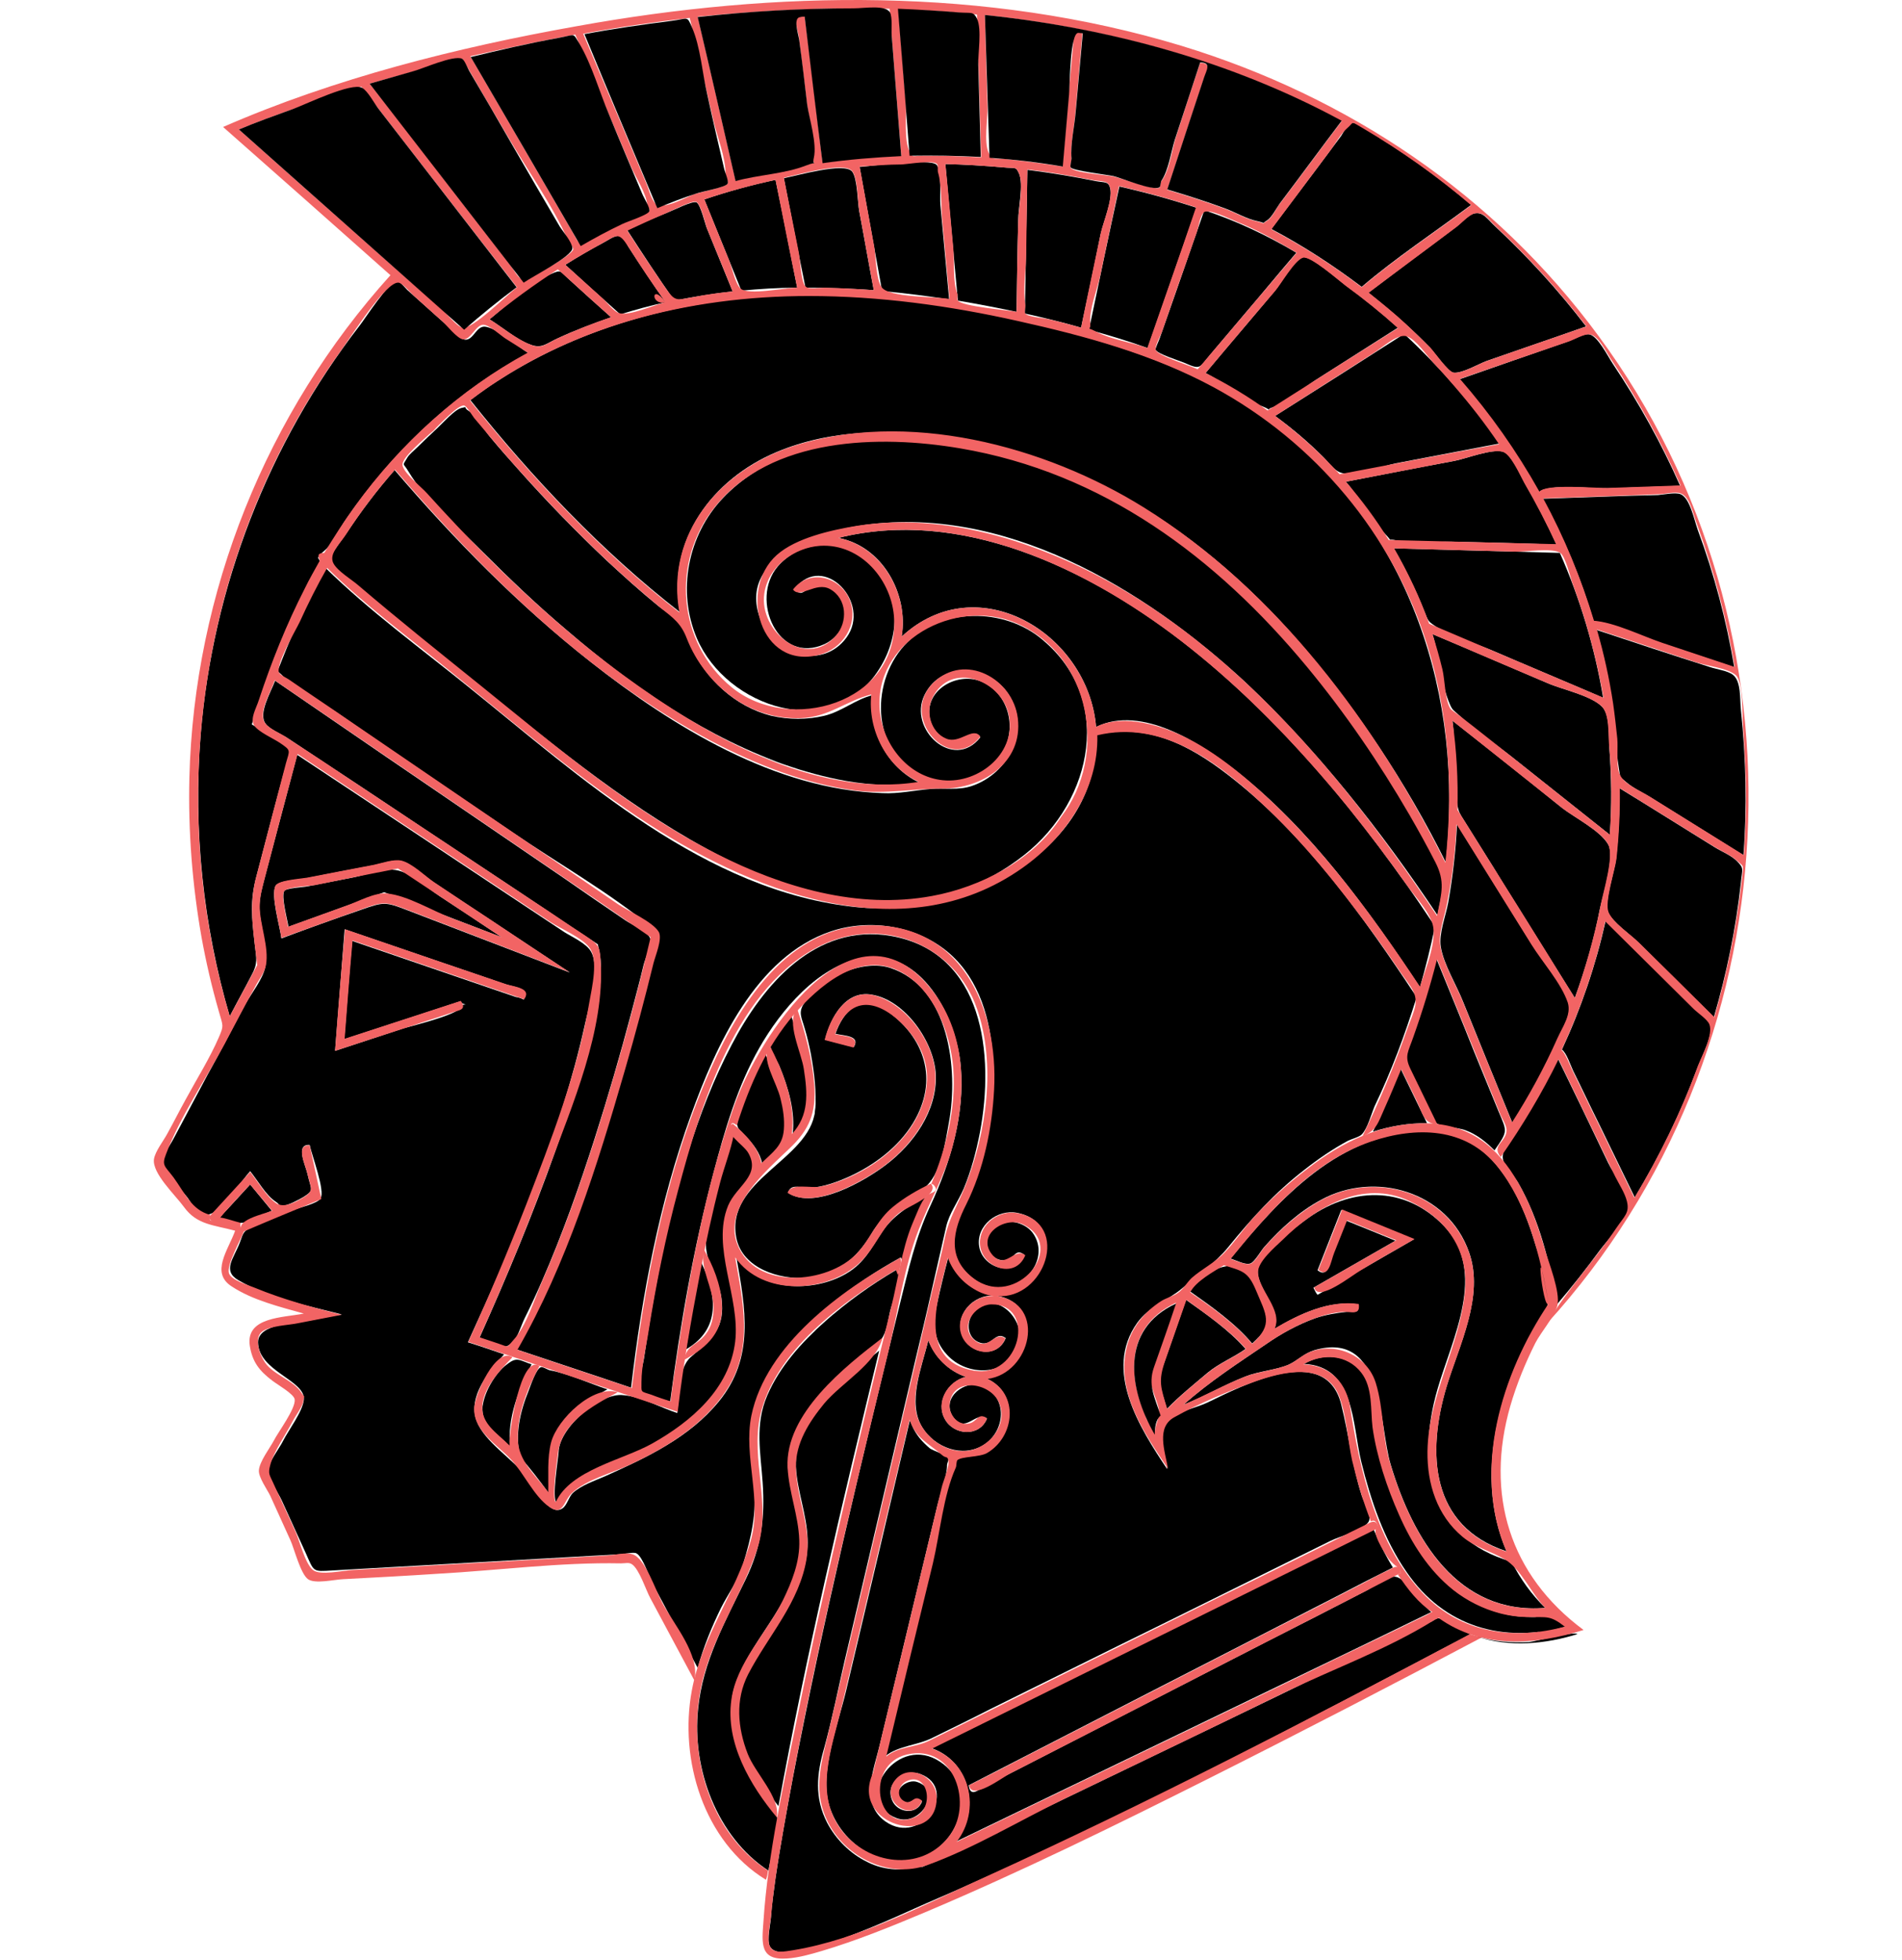 <!-- Generator: Adobe Illustrator 18.1.1, SVG Export Plug-In  -->
<svg version="1.1"
	 xmlns="http://www.w3.org/2000/svg" xmlns:xlink="http://www.w3.org/1999/xlink" xmlns:a="http://ns.adobe.com/AdobeSVGViewerExtensions/3.0/"
	 x="0px" y="0px" width="459.4px" height="473.4px" viewBox="0 0 382.9 470.8" enable-background="new 0 0 382.9 470.8"
	 xml:space="preserve">
<style>
path {
	fill:#000;
}
.st1 {
	fill:#f26464;
}
</style>
<defs>
</defs>
<g>
	<path d="M23.5,174c2.8-9.3,6.1-18.4,10.2-27.2c1.1-2.3,2.2-4.6,3.4-6.9c0.6-1.1,1.2-2.2,1.8-3.3c1.1-0.8,1.2-1.7,0.5-2.6
		c0.5-1.1,1.6-1.6,2.5-2.7c1.4-1.7,2.5-3.9,3.7-5.8C57,108.7,72,94.4,89.9,84.8C87,83,83,79.2,79.8,78.5c-2.3-0.5-2.9,3-4.9,3.1
		c-1,0-1.7-0.9-2.7-1.8c-3.8-3.4-7.6-6.8-11.4-10.2c-0.3-0.3-1.8-2.1-2.4-2.1c-1.9,0-7.8,9.2-9,10.7c-21.9,28.3-35.3,62.7-38.2,98.4
		c-1.8,22.7,0.6,45.7,7,67.5c1.7-3.3,3.5-6.5,5.2-9.8c1.6-2.9,1.2-4.1,0.8-7.5c-0.7-6.4-1.2-10.3,0.4-16.3
		c2.2-8.4,4.4-16.9,6.7-25.3c0.3-1.1,1.7-4.2,1.2-5.2C31.6,177.9,25.5,175.3,23.5,174z"/>
	<path d="M292.8,271.8c4.2-1.3,8.6-2.1,13-2c-2.1-4.4-4.3-8.8-6.4-13.2C297.4,261.7,295.2,266.8,292.8,271.8
		C296,270.8,295.3,266.6,292.8,271.8z"/>
	<path d="M313.6,91.1c7.4,8.5,13.6,17.3,19.1,27.1c2.1-2.1,13.2-0.8,16.4-0.9c5.8-0.2,11.7-0.4,17.5-0.6
		c-4.5-10.2-9.9-19.9-16.1-29.2c-1.3-1.9-3.7-6.9-5.8-7.2c-1.3-0.2-3.8,1.3-5,1.7C331.1,85,322.4,88,313.6,91.1z"/>
	<path d="M291.7,70.3c3,2.4,6.1,4.9,8.9,7.5c2,1.8,4,3.7,5.9,5.7c1,1,4.3,5.8,5.6,6c2,0.3,6.1-2.1,8-2.8c8-2.8,16-5.5,23.9-8.3
		c-6.5-8.5-13.8-16.5-21.6-23.8c-2.1-1.9-3.1-3.9-5.4-3.3c-1.3,0.4-3.1,2.3-4.2,3.2C305.8,59.7,298.7,65,291.7,70.3z"/>
	<path d="M272.3,49.8c-1.3,1.7-2.6,3.5-3.9,5.2c7.6,4,14.8,8.7,21.7,13.9c8.2-7,17.6-13.2,26.3-19.7c-6.8-5.8-14-11.1-21.6-15.8
		c-1.3-0.8-6-4.4-7.3-3.9c-0.7,0.2-1.9,2.5-2.3,3.1C280.9,38.4,276.6,44.1,272.3,49.8z"/>
	<path d="M346.5,151.3c1.6,5.5,2.8,11.1,3.7,16.7c0.9,5.5,0.8,11.3,1.7,16.7c0.5,2.8,0,1.6,1.8,3.2c1.6,1.4,3.8,2.4,5.6,3.5
		c7.5,4.7,15,9.3,22.5,14c0.9-11.6,0.6-23.2-0.6-34.8c-0.3-2.7,0.1-6.9-1.9-8.5c-1.2-1-4.2-1.4-5.6-1.9
		C364.6,157.3,355.5,154.3,346.5,151.3z"/>
	<path d="M348.7,221.2c-2.4,10.7-5.9,21-10.5,30.9c1.1,0.8,2,3.6,2.7,5.1c2,4,3.9,8.1,5.9,12.1c3,6.1,5.9,12.2,8.9,18.3
		c5.9-9.8,11-20.2,15-31c0.9-2.4,4.1-8.5,3.1-10.7c-0.5-1.3-2.9-2.9-3.9-3.9C362.8,235.2,355.8,228.2,348.7,221.2z"/>
	<path d="M333.6,119.8c5.1,9.4,9.2,19.1,12.2,29.4c5,0.4,11.5,3.7,16.4,5.3c5.8,1.9,11.6,3.9,17.4,5.8c-1.9-11.3-4.8-22.3-8.8-33.1
		c-0.9-2.6-1.9-7.6-4.1-8.5c-1.2-0.5-4.2,0.1-5.4,0.2C352.1,119.1,342.9,119.5,333.6,119.8z"/>
	<path d="M352,189.3c0.1,5.7-0.2,11.4-0.8,17c-0.3,2.9-2.9,10.3-1.9,12.8c1.1,2.5,5.4,5.4,7.3,7.3c6,6,12.1,12,18.1,17.9
		c3.1-10.6,5.3-21.4,6.5-32.4c0.3-3.2,0.8-3.3-0.9-5c-1.3-1.4-3.8-2.4-5.4-3.4C367.3,198.8,359.7,194,352,189.3z"/>
	<path d="M337.2,254.2c-2.9,6-6.1,11.7-9.7,17.3c-1.6,2.4-4.1,4.8-3.4,7.2c0.5,1.7,2.7,3.8,3.6,5.4c5.1,8.9,7.6,19.2,9.3,29.2
		c3.6-4.2,7-8.5,10.3-13c1.7-2.3,7-7.9,7-10.7c0-2.7-3.8-7.8-5-10.3C345.3,270.9,341.3,262.6,337.2,254.2z"/>
	<path d="M80.6,76.7c3.1,1.9,6.5,4.9,9.9,6.1c2.7,1,3.7-0.3,6.6-1.6c4.1-1.9,8.4-3.5,12.7-5c-3.4-3-6.8-6.1-10.1-9.1
		c-2.2-2-1.8-2.4-4.3-1.3C90.1,68.2,85,73.1,80.6,76.7z"/>
	<path d="M193.1,72.2c4.7,0.8,9.4,1.7,14.1,2.7c0.1-7.4,0.2-14.7,0.4-22.1c0-2.8,1.3-8.5,0.2-11.1c-0.8-1.8-0.9-1.2-3.8-1.5
		c-4.6-0.4-9.3-0.7-13.9-0.8C191.1,50.3,192.1,61.3,193.1,72.2z"/>
	<path d="M224.6,79.2c4.7,1.3,9.4,2.7,14.1,4.4c3.9-11.2,7.8-22.5,11.7-33.7c-6.1-2-12.3-3.7-18.5-5.1
		C229.4,56.2,227,67.7,224.6,79.2z"/>
	<path d="M156.5,69.1c5.5,0,10.9,0.2,16.4,0.6c-1.2-6.3-2.3-12.7-3.5-19c-0.4-2.1-0.4-7.8-1.7-9.5c-1.9-2.3-13.2,1-16.4,1.6
		C153,51.5,154.7,60.3,156.5,69.1z"/>
	<path d="M141.1,69.8c4.4-0.4,8.9-0.7,13.4-0.7c-1.7-8.6-3.4-17.3-5.2-25.9c-5.8,1.2-11.5,2.8-17.1,4.7
		C135.2,55.2,138.1,62.5,141.1,69.8z"/>
	<path d="M125,72.2c4.6-0.9,9.3-1.7,14-2.2c-2.1-5.1-4.1-10.1-6.2-15.2c-0.4-0.9-1.5-5.7-2.5-6.2c-1-0.4-5.5,1.9-6.6,2.3
		c-3.4,1.4-6.8,2.8-10,4.4C117.4,61,121.1,66.7,125,72.2C129.5,71.3,121.9,67.8,125,72.2z"/>
	<path d="M174.9,69.9c5.4,0.5,10.8,1.2,16.1,2c-0.7-7.6-1.4-15.1-2.1-22.7c-0.2-1.9,0.4-8.1-0.9-9.6c-1.5-1.7-16.5,0.4-18.5,0.5
		C171.3,50,173.1,59.9,174.9,69.9z"/>
	<path d="M308,230.2c-1,3.9-2.1,7.8-3.3,11.7c-1.1,3.4-3.6,7.7-3.9,11.2c-0.2,2.7,1.7,5.4,3,8c1.1,2.2,2.3,7,4.2,8.6
		c1.3,1.1,5.1,1,7.1,1.8c2.7,1,4.9,2.8,6.9,4.8c3.3-4.7,3-4.5,1-9.3c-2-4.8-3.9-9.6-5.9-14.4C314.1,245,311,237.6,308,230.2z
		 M313.6,269.4l3.2-1L313.6,269.4z"/>
	<path d="M209.2,75.3c4.5,1,9,2.1,13.5,3.4c1.6-7.5,3.2-15,4.7-22.5c0.6-2.8,2.9-8.1,2.3-10.9c-0.4-1.8-1.3-1.4-3.5-1.8
		c-5.4-1.1-10.9-2-16.4-2.7C209.6,52.3,209.4,63.8,209.2,75.3z"/>
	<path d="M112,75.5c3.6-1.1,7.2-2.1,10.9-2.9c-3.1-4.4-6.1-8.9-9-13.4c-0.3-0.5-1-2.2-1.6-2.4c-1.2-0.6-2.7,0.6-4.2,1.4
		c-3.2,1.7-6.3,3.5-9.3,5.4C103.2,67.6,107.6,71.6,112,75.5z"/>
	<path d="M311.9,173.1c0.9,6.6,0,13.9,1.2,20.4c0.3,1.5,0.6,2,1.5,3.4c3.1,5,6.3,10,9.4,15.1c5.8,9.2,11.5,18.5,17.3,27.7
		c2.5-6.9,4.6-14,6-21.3c0.7-3.3,3.7-12.8,2-15.6c-1.9-3.3-8-6.4-11-8.7C329.5,187,320.7,180,311.9,173.1z"/>
	<path d="M252.6,89.6c4.4,2.2,8.8,6.2,13.4,7.9c3.4,1.3,0.4,1.1,2.8,0.3c3.5-1.1,7.2-4.6,10.2-6.5c6.6-4.2,13.2-8.4,19.8-12.6
		c-4-3.6-8.2-7-12.6-10.2c-1.6-1.2-8.4-7.2-10.2-6.7c-2.1,0.6-5.4,6.4-6.7,8C263.7,76.5,258.1,83,252.6,89.6z"/>
	<path d="M300.3,80.2c-10.3,6.6-20.7,13.2-31,19.7c4.1,3,8,6.3,11.6,9.9c1.7,1.7,2.8,3.6,4.9,3.9c3.4,0.6,9-1.7,12.4-2.4
		c8.4-1.6,16.7-3.2,25.1-4.8C316.6,97,308.8,88.1,300.3,80.2z"/>
	<path d="M337.7,132.8c-13.3-0.4-26.6-0.7-39.9-1.1c2.8,4.8,5.2,9.8,7.3,15c1,2.5,0.9,2.5,2.7,3.7c4,2.6,9.4,4,13.8,5.9
		c8.8,3.8,17.7,7.5,26.5,11.3C346.1,155.6,342.6,143.9,337.7,132.8z"/>
	<path d="M286.3,115.7c3.3,3.8,5.8,8.8,9.3,12.4c2.3,2.4,0.3,1.1,2.9,1.7c4,0.9,9.2,0.2,13.3,0.3c8.4,0.2,16.7,0.4,25.1,0.7
		c-2.2-4.8-4.6-9.5-7.2-14c-1.1-1.9-3.6-7.7-5.6-8.3c-2.7-0.8-9,1.7-11.7,2.2C303.7,112.3,295,114,286.3,115.7z"/>
	<path d="M307.1,152.3c1.7,5.3,2,11.9,4.2,16.9c0.6,1.4,0.9,1.4,2.1,2.5c4,3.7,8.6,6.8,12.9,10.2c7.8,6.2,15.6,12.4,23.4,18.6
		c0.5-6.9,0.4-13.8-0.1-20.7c-0.2-2.9,0.2-8.2-1.8-10.1c-2.7-2.7-9.6-4.1-13-5.6C325.6,160.2,316.4,156.2,307.1,152.3z"/>
	<path d="M252.3,50.5c-2.2,6.3-4.4,12.7-6.6,19c-1.4,3.9-2.7,7.8-4.1,11.7c-0.1,0.4-1.1,2.4-1,2.8c0.4,1,5.6,2.6,6.8,3.1
		c4.1,1.8,3.6,1.3,6.3-1.9c2.7-3.2,5.5-6.5,8.2-9.7c4.2-4.9,8.3-9.9,12.5-14.8C267.3,56.5,260.1,53.1,252.3,50.5z"/>
	<path d="M326.3,269.7c4.1-6.5,7.8-13.3,10.9-20.2c1.2-2.7,3.3-5.7,2.6-8.5c-1.3-4.7-6.2-10-8.8-14.1c-6-9.6-12-19.3-18-28.9
		c-0.3,6.3-1,12.5-2.1,18.7c-0.6,3.3-2.3,7.5-1.8,10.7c0.7,4.3,3.8,9.2,5.4,13.3C318.4,250.4,322.4,260.1,326.3,269.7z"/>
	
		<line fill="none" stroke="#000000" stroke-width="0" stroke-linecap="round" stroke-linejoin="round" x1="276.3" y1="60" x2="276.3" y2="60"/>
	
		<line fill="none" stroke="#000000" stroke-width="0" stroke-linecap="round" stroke-linejoin="round" x1="301.1" y1="78.5" x2="301.1" y2="78.5"/>
	
		<line fill="none" stroke="#000000" stroke-width="0" stroke-linecap="round" stroke-linejoin="round" x1="339.1" y1="131.8" x2="339.1" y2="131.8"/>
	
		<line fill="none" stroke="#000000" stroke-width="0" stroke-linecap="round" stroke-linejoin="round" x1="349.7" y1="169.4" x2="349.7" y2="169.4"/>
	
		<line fill="none" stroke="#000000" stroke-width="0" stroke-linecap="round" stroke-linejoin="round" x1="290.7" y1="69.8" x2="290.7" y2="69.8"/>
	
		<line fill="none" stroke="#000000" stroke-width="0" stroke-linecap="round" stroke-linejoin="round" x1="348.3" y1="219.4" x2="348.3" y2="219.4"/>
	<path d="M141.5,375.7c2.1-6.9,3.2-12,2.7-19.4c-0.8-10.7-1.6-18.6,4.6-28c7.4-11.1,19-19.9,30.6-26.3c0.1,0.2,0.2,0.5,0.3,0.7
		c1.5-5.8,3.2-9.9,5.6-15.3c-3.8,2.1-8,4.8-10.4,8.5c-2.6,3.9-4.3,7.5-8.6,10c-8,4.7-20.8,4.3-26.4-3.9c2.2,12.3,4.4,24.1-4.2,34.6
		c-7.1,8.7-17.4,13.5-27.4,18c-2.5,1.1-5.6,2.1-7.7,4c-1,1-1.4,3-2.5,3.7c-3.2,2.2-7.1-5.7-8.9-7.9c-3.3-4.2-9.8-8.1-11.7-13.1
		c-2.2-5.9,3-12,6.6-16c-2.9-1-5.8-2-8.7-2.9c11.2-24.4,22.3-50.1,28.1-76.3c0.9-4.2,3.8-13.3,1.5-17.5c-1.1-2-4.5-3.5-6.4-4.7
		c-12.1-8-24.2-16.1-36.3-24.1c-9.3-6.2-18.6-12.3-27.9-18.5c-2.6,9.8-5.2,19.7-7.8,29.5c-0.8,3.2-1.5,5.4-1.2,8.6
		c0.4,3.8,2.1,9.2,1.3,13c-0.6,2.8-3.3,6.2-4.7,8.7c-3,5.7-6,11.4-9.1,17c-2.7,5.1-5.5,10.3-8.2,15.4c-1.1,2.1-3,4.3-2.4,6.3
		c0.7,2.5,4.2,5.8,5.8,7.9c1.2,1.7,2.4,4.3,4.9,4c3-0.3,7.9-8,10.1-10.4c1.8,2.2,3.8,5.8,6.1,7.3c1.2,0.8,0.5,0.8,1.6,1
		c1.1,0.1,4.1-1.5,5.1-2.1c2.7-1.7,1.8-1.7,1-5.4c-0.4-2-3.1-7.4,0.5-7.1c0.5,2.5,3.8,11,2.6,12.9c-0.8,1.2-5.2,2.2-6.5,2.7
		c-3.1,1.3-6.4,2.5-9.5,3.9c-2.5,1.2-2.4,1.2-3.4,4c-1.4,3.7-4.3,6.7-0.3,9c7.4,4.3,16.6,6.1,24.8,8.2c-2.5,0.4-5,0.9-7.4,1.4
		c-3.7,0.7-12.7,0.8-12.7,5.3c0.1,7,11.4,9.1,11,13.8c-0.3,2.9-3.7,7.3-5,9.9c-0.9,1.8-3.5,5.1-3.6,7.1c0,1.9,2.5,5.4,3.3,7.2
		c1.9,4.2,3.8,8.3,5.7,12.5c2.1,4.7,1.6,4.6,6.5,4.3c7.1-0.4,14.1-0.8,21.2-1.2c16-0.9,32-1.8,48-2.7c0.8,0,3.1-0.6,3.8-0.2
		c1.5,0.8,3.1,5.7,3.8,7.1c3.6,6.8,7.3,13.6,10.9,20.4c1.4-5,3.3-9.7,5.6-14.4C137.8,383,140.4,379.5,141.5,375.7
		C141.9,374.4,141.2,376.8,141.5,375.7z M88.8,240.1c-3.6-2.1-11,0.8-14.9,1.3c0.7,2-12,5-14,5.6c-5.5,1.8-10.9,3.6-16.4,5.4
		c0.8-9.7,1.5-19.4,2.3-29.2c7.8,2.7,15.6,5.3,23.4,8c5,1.7,10,3.4,14.9,5.1C85.9,237,90.8,237.3,88.8,240.1z M30.6,225.4
		c-0.3-2.7-2.6-10.3-1.4-12.6c0.7-1.3,5.3-1.5,7.1-1.8c5.5-1.1,11.1-2.2,16.6-3.2c1.9-0.4,4.7-1.4,6.5-1c2.5,0.6,5.7,3.8,7.9,5.2
		c4.5,3,9.1,6,13.6,9c6.3,4.2,12.7,8.4,19,12.6c-13-5-26.1-10-39.1-15c-5.2-2-5.6-2-11-0.1C43.4,220.7,37,223,30.6,225.4z"/>
	<path d="M23.1,284.5c-2.5,2.7-4.9,5.4-7.4,8c1.7,0.5,3.8,1.4,5.5,1.2c2.3-0.3,5-2.1,7.1-2.9C26.6,288.7,24.8,286.6,23.1,284.5z"/>
	<path d="M158.8,266.8c-1.3,11.9-21.7,16.6-18.9,30.6c1.5,7.3,10.4,10,16.9,9.5c7.1-0.6,12-4.6,15.5-10.5c3.1-5.4,7.8-7.5,12.6-11
		c4.1-3,5.2-11.1,6.1-16.1c2.2-12.3,0.1-32.1-14.1-36.8c-7-2.3-16.9,2.7-20.8,8.6c-1.4,2.1-0.5,3.4,0.2,5.9c0.6,2,1.1,4.1,1.5,6.2
		C158.6,257.6,159.2,262.3,158.8,266.8C158.3,271,159.6,258.9,158.8,266.8z M175.4,242.3c-5.7-3.8-9.9,0.7-11.7,6
		c2,0.5,6.1,0.4,4.4,3.2c-2.3-0.6-4.6-1.2-6.9-1.8c1.3-5.3,4.9-11.9,11.2-10.8c8.1,1.3,15.1,11.5,15.4,19.3
		c0.3,8.7-5.4,16.6-12,21.6c-5,3.8-17.1,10.9-23.5,6.7c0.7-2.5,3.3-1,5.3-1.2c3.2-0.2,6.5-1.4,9.4-2.7c6.1-2.8,11.8-7.1,15.3-12.8
		C188.6,259.5,185.3,249,175.4,242.3C173.1,240.8,190.2,252.3,175.4,242.3z"/>
	<path d="M161.2,317.4c-5.6,5-10.9,10.8-13.9,17.8c-3,7-1.6,13.5-1.1,20.8c0.6,8.6-0.3,15.6-4.1,23.4c-4.9,10.1-10.3,19.7-11.4,31.1
		c-1.5,14.3,4.5,30.7,16.9,38.8c0.4-3,2.9-9.9,2.1-12.8c-0.4-1.3-2.3-3-3.2-4.2c-1.6-2.2-3-4.6-4.2-7.1c-3.3-6.7-5.1-14.5-2.3-21.6
		c4.2-11,14.6-19.5,15.2-32c0.5-10.6-5.7-19.5,0.3-29.9c3.6-6.4,9.1-11.6,14.7-16.4c1.3-1.1,3.5-2.3,4.5-3.6
		c1.3-1.8,1.6-4.4,2.1-6.7c0.6-2.6,3.1-7.7,1.7-10.1C172.2,308.6,166.5,312.7,161.2,317.4C153.2,324.6,168.3,311.1,161.2,317.4z"/>
	<path class="st1" d="M147.5,449.3c-14.2-9.2-19.4-28.1-16.1-44c2.5-12,9.7-21.8,13.5-33.2c3.5-10.6-1.6-21.4,0.7-32
		c3.4-15.5,19.8-27.5,32.6-35.1c0.2,0.4,0.3,0.9,0.5,1.3c0.4-1.5,0.9-2.8,0.6-4.2c-14.3,7.8-32.3,21-35.8,37.9
		c-2,9.9,2.7,20.2-0.2,30.2c-3.6,12.5-11.7,22.8-14.1,35.8c-3.1,16.6,2.8,36.3,17.8,45.5C147.3,450.7,147.4,450,147.5,449.3
		C145.1,447.7,147.4,450,147.5,449.3z"/>
	<path d="M153.4,272.5c6.8-7.3,2.5-20-0.3-28.4c-1.3,1.5-5,5.1-5,7.1c0,1.3,1.7,3.7,2.2,5C152.4,261.3,154.1,267.1,153.4,272.5
		C155.2,270.6,154.5,264.3,153.4,272.5z"/>
	<path d="M146.1,279.5c2.3-2.2,4.6-3.6,5.3-6.7c0.5-2.3,0.2-5-0.3-7.3c-0.8-4.3-2.4-8.5-4.3-12.4c-2.5,4.5-5.6,10.3-6.5,15.4
		c-0.5,2.7,0,2.3,1.8,4.4C143.9,274.7,145.6,276.9,146.1,279.5C147.1,278.5,145.4,275.5,146.1,279.5z"/>
	<path d="M97.2,348.7c-0.1,1.8-1.7,11.2-0.5,12.2c3.3-7.1,13.8-9.1,20.4-12.5c9-4.7,18.8-11.5,21.8-21.7c3.1-10.3-1.6-20-1.8-30.3
		c-0.1-5.5,2.2-8.7,5.4-12.9c3.1-4.2,0.3-7.5-3.4-10.8c-2.5,8-6,17.3-6.5,25.6c-0.3,4.5,3,8.7,3.7,13.4c1,7.4-2.3,9.9-7.3,14.2
		c-3.1,2.6-2.8,9.2-3.3,13.5c-4-1.3-8.8-4-13-4.3C107.3,334.4,97.4,342.8,97.2,348.7z"/>
	<path d="M131.5,303.3c-1.4,6.9-2.6,13.8-3.7,20.8C136.2,319.2,135.2,311.2,131.5,303.3C130,311,133.5,307.5,131.5,303.3z"/>
	<path d="M88,350c2.4,2.7,4.6,5.6,6.8,8.6c0.1-3.3,0-6.6,0.4-9.9c0.8-7.4,7.8-11.7,13.7-15c-4.5-1.5-9.2-3.7-13.9-4.6
		c-0.4-0.1-1.7-0.9-2.1-0.7c-1.1,0.4-2.4,4.3-2.9,5.6C88,338.9,86.6,344.6,88,350C90.6,352.9,86.3,343.5,88,350z"/>
	<path d="M78.9,338.6c0,3.9,4.2,6.3,6.6,8.8c-0.6-6.9,2.1-13.8,5.2-19.7c-3-1-3.5-1.9-5.9,0C82,329.7,78.9,334.9,78.9,338.6
		C79,340.4,78.9,334.9,78.9,338.6z"/>
	<path class="st1" d="M76.9,338.6c0.1,5.3,5.7,8.5,8.9,12c3,3.2,5.5,8.8,9.1,11.3c3.4,2.4,3.4-1.3,5.5-3.3
		c3.6-3.3,9.4-4.7,13.7-6.7c9-4.2,18.1-9.7,23.6-18.3c6.3-9.9,3.8-20.8,1.9-31.6c6.6,9.5,22.2,8.6,30,1.2c3.8-3.6,5.2-8.5,9.3-11.8
		c1.9-1.5,10.1-4.5,7.7-7.1c-3.2,1.5-6.3,3.3-9,5.5c-4,3.2-5.4,7.7-8.8,11.3c-7,7.3-24.4,8.9-28.7-2.3c-3.4-8.9,7-17.6,12.5-22.9
		c4.9-4.6,6.5-8.7,6-15.4c-0.5-6.2-2.1-12.3-4.1-18.2c-2.8,3.1,1,10.4,1.6,14.5c0.9,5.8,1.3,11.1-2.9,15.6c1-7.3-2.1-15.1-5.4-21.5
		c-2.2,3.5,1.8,9,2.7,13c0.6,2.4,1,4.9,0.8,7.4c-0.3,4-2.7,5.4-5.4,8.1c-0.7-3.8-4-7.2-6.9-9.5c-2.8,2,2.7,5,3.8,7.1
		c3,5.4-2.9,7.8-4.9,12.6c-4.1,10,3,22.1,1.7,32.7c-1.4,11.3-10.5,19.1-19.9,24.4c-7.1,4-19.6,6.3-23.2,14.1c-1-0.8,0.3-10,0.5-11.5
		c0.8-7.6,8.3-11.6,14.4-14.9c-5.8-1.9-14.5,6.4-16,12c-1,3.8-0.6,8.1-0.7,12c-3-4-7.2-7.5-7.3-12.7c-0.2-6.2,2.4-12.3,5.2-17.6
		c-4.5-3-7.4,15.9-7.2,19.1c-2.9-3-7.1-5.3-6.5-10c0.6-4.3,4.3-8.2,7.2-11.2C82.2,323.4,76.9,335,76.9,338.6
		C77,341,76.9,334.4,76.9,338.6z"/>
	<path d="M154.2,352.3c0.3,5.9,2.6,11.4,2.8,17.3c0.2,5.1-1.5,10-3.7,14.6c-3.8,8-11.7,15.6-12.8,24.6c-1.1,9.1,4,18.1,9.5,25
		c6.7-36.7,15.4-73.1,24.2-109.4C166.4,330.8,153.6,341,154.2,352.3C154.4,356.5,153.7,343,154.2,352.3z"/>
	<path class="st1" d="M152.2,352.5c0.3,5.9,2.6,11.5,2.8,17.4c0.2,5.2-1.8,10.1-4,14.6c-3.8,7.7-11.1,14.9-12.3,23.7
		c-1.5,10.4,4.5,20.6,10.9,28.3c0.9-4.8-5.2-10.6-7-15.3c-2.4-6.2-3-12.9,0.1-19c4.8-9.3,12.5-17.4,14.1-28.1
		c1.1-7.4-2.5-14.3-2.6-21.7c-0.1-5.8,3.2-10.9,6.8-15.3c4.2-5,12.5-9.6,14-15.8C166,328.2,151.5,339.6,152.2,352.5
		C152.4,356.8,151.6,341.5,152.2,352.5z"/>
	<path class="st1" d="M132.1,300.1c-1,4.9,2.2,8.9,2.3,14c0,2.3-0.4,4.5-1.9,6.4c-2.1,2.7-4.6,2.5-5.1,6.1
		c5.7-3.1,9.5-6.8,9-13.7C136.1,308.4,134.3,304,132.1,300.1C131.9,301.2,133.5,302.5,132.1,300.1z"/>
	<path d="M241.2,331.4c0.7,2.3,1.4,4.6,2.1,7c3-3.1,6.5-5.9,9.8-8.7c2.8-2.3,6.1-3.6,9.1-5.7c-3.9-4.5-9.5-8.4-14.3-11.8
		C245.7,318.6,243.5,325,241.2,331.4z"/>
	<path d="M106.6,226.8c1.8,6.5,0.1,13.9-1.3,20.3c-2.2,10-5.5,19.8-8.9,29.4c-5.4,15.2-11.6,30.1-18.2,44.8c1.3,0.5,2.7,0.9,4,1.4
		c2.4,0.8,2.1,1.1,3.7-0.1c1.4-1,2.3-4.3,3.1-5.9c1.5-3,2.9-6,4.2-9c4.9-11.2,9-22.8,12.7-34.4c3.2-10,6.1-20,8.8-30.2
		c1-3.8,2-7.5,2.9-11.3c0.3-1.3,2-5.2,1.6-6.4c-0.6-1.6-4.4-3.3-5.9-4.3c-5-3.4-10-6.8-15-10.3c-14.2-9.7-28.4-19.4-42.5-29
		c-8.9-6.1-17.8-12.2-26.7-18.3c-1.1,2.9-4.1,7.9-2.3,10.3c0.9,1.3,3.7,2.5,5,3.3c6.2,4.1,12.4,8.2,18.6,12.3
		c15.1,10.1,30.3,20.1,45.4,30.2C99.3,222,103,224.4,106.6,226.8z"/>
	<path d="M153.1,184.2c9.7,3.2,20.5,5.4,30.8,3.8c-7.9-3.7-12.3-12.6-11.4-21c-4,1-7.3,3.9-11.4,4.9c-4.2,1-8.6,1-12.9,0
		c-8.6-2.2-15.7-8.8-19.3-16.8c-0.9-1.9-1.2-3.9-2.5-5.4c-1.4-1.6-3.6-2.8-5.2-4.1c-4.3-3.5-8.4-7.2-12.5-11
		c-7.2-6.8-14.2-14-20.8-21.4c-2.5-2.8-4.9-5.5-7.3-8.4c-1.4-1.7-3.2-4.9-5-6.1c-1.5-0.9,0-1.1-1.8-0.7c-1.6,0.4-4.5,3.7-5.7,4.8
		c-1.6,1.5-3.2,3-4.7,4.5c-0.8,0.8-2.1,1.8-2.6,2.7c-1.2,2.1-1,1,0.3,3.2c4.2,7.1,12.2,13.6,17.9,19.4c6.5,6.5,13.2,12.9,20.2,18.8
		C115,165,133,177.4,153.1,184.2C168.5,189.3,116.8,172,153.1,184.2z"/>
	<path d="M76,96.1c14.8,18.6,31.5,36.3,50.3,50.9c-3.1-17.3,7.8-31.9,23.2-38.4c13.2-5.6,28.3-5.6,42.3-3.5
		c33.2,5,60.5,23.3,82.5,48.2c14.2,16.2,26.4,34.5,36,53.8c4.4-39.7-8.4-79.7-40.7-104.6c-17.3-13.3-37.8-20-58.9-24.9
		c-22.4-5.2-45.6-8-68.5-6C118.3,73.9,95.1,81.6,76,96.1C79.9,101,98,79.5,76,96.1z"/>
	<path d="M303.3,239.5c-12.7-19.2-26.8-39.1-45.2-53.3c-9.7-7.5-19.7-12.5-31.8-9.7c0.7,29.1-32.8,43.9-57.4,41.4
		c-36.7-3.7-66.2-31.1-93.6-53.1c-11.4-9.2-23.6-18.1-34.1-28.4c-4,7.1-7.5,14.6-10.5,22.2c-1.3,3.5-1.3,2.1,0.3,3.8
		c3.1,3.3,8.3,5.7,12.1,8.2c14.3,9.8,28.6,19.6,43,29.3c11,7.5,23.2,14.4,33.5,22.9c2.1,1.8,1.8,1.7,1.1,4.5
		c-1.7,7.2-3.6,14.4-5.6,21.6c-7,25.5-14.7,52.1-28,75.2c9.2,3.1,18.4,6.1,27.5,9.2c2.6-22.2,6.8-44.5,14.4-65.5
		c6-16.6,15.5-38,33.6-44.1c9.5-3.2,21-1.3,28.6,5.4c7.1,6.3,9.8,15.9,10.3,25.1c0.5,9.7-1,19.7-4.2,28.8
		c-2.2,6.2-7.4,11.9-4.7,18.8c2,4.9,7.5,8.6,12.9,7.2c5.3-1.4,9.1-7.7,5.7-12.7c-2.8-4.1-11.3-4.2-11.1,2.2c0,2.4,2.2,4.7,4.7,4.1
		c2-0.4,2.1-2.9,4.3-1.2c-2.2,5.6-10.1,3.3-10.9-2.1c-0.7-5,4.4-8.9,9.1-8c12.8,2.5,6.5,20.8-5,19.9c12,1.9,8.1,18.6-2.3,19.9
		c7.8,3.5,6.6,13.9-0.1,17.8c-1.7,1-6.1,0.8-7.1,1.7c-0.3,0.3-0.3,1.4-0.4,1.8c-2.9,6.9-3.8,15.7-5.5,23
		c-3.7,15.5-7.4,30.9-11.2,46.4c3-2.5,7.9-2.6,11.5-4.5c4.5-2.2,9-4.4,13.5-6.7c14.2-7,28.4-14.1,42.7-21.1
		c13.1-6.5,26.1-12.9,39.2-19.4c2-1,7.8-2.6,9.1-4.5c1-1.4-1-4.5-1.6-6.4c-2.3-7.2-3.1-14.6-4.9-21.8c-3.7-15.1-23.5-4.7-32.2-0.5
		c-2.5,1.2-8,2.4-9.8,4.3c-2.4,2.5-0.3,8.6,0.2,11.7c-6.6-9.9-15.4-23.7-7.2-35.2c2.9-4,7.4-5.4,10.7-8.2c3.6-3.1,8.1-6.2,11.1-9.9
		c5.6-6.9,11.2-13.1,18.3-18.6c3.3-2.6,6.8-5,10.5-7c0.8-0.4,2.7-0.9,3.3-1.5c1.4-1.4,2.3-4.9,3.1-6.8
		C297.2,257.4,300.5,248.5,303.3,239.5C271.4,191,300.1,249.9,303.3,239.5z"/>
	<path d="M308.3,219.8c0.9-4.6,2.1-7.8,0.1-11.9c-1.6-3.1-3.2-6.2-4.9-9.3c-5.9-10.5-12.5-20.7-19.7-30.3
		c-18.9-25-43.4-48.3-74.2-57.2c-22.3-6.5-55.1-10.4-73,8.6c-8.4,8.9-11,22.3-6.2,33.6c7.1,16.6,32.5,25.3,43.8,7.4
		c5.5-8.7,5.3-19.9-3.5-26.6c-6.4-4.9-15.7-4.1-20.9,2c-6.7,7.9,0.1,23.7,11.3,18.6c4.5-2.1,6.8-8,3.3-12c-1.5-1.7-3.7-2.5-5.9-2
		c-2,0.5-2.9,3.1-4.6,0.7c6.9-8.9,18.6,3.4,12.4,11.8c-5.4,7.3-16.2,4.7-19.9-2.8c-7.6-15.3,11.3-22.3,22.9-24.1
		c34.6-5.5,68.5,15,92.9,37.6C279.6,180.3,294.8,199.6,308.3,219.8C308.9,216.7,275,170.2,308.3,219.8z"/>
	<path d="M307.7,222.5c-16.9-25.5-36.8-49.9-61.1-68.7c-22.6-17.4-53.1-31.9-82.2-24.6c10.6,2,16.9,13.5,15.2,23.7
		c18.3-16.9,44.8-0.7,46.7,21.7c11-5.4,25.2,4,33.6,10.5c17.9,14.1,31.7,33.2,44.2,52C305.5,232.2,306.7,227.4,307.7,222.5
		C284.7,187.8,306.7,227.2,307.7,222.5z"/>
	<path d="M212.6,153c-9.5-7.4-25.2-6.9-33.1,2.9c-8,9.9-6.6,27.3,7.5,31.2c6.6,1.8,14.2-1.1,17.3-7.3c2.9-5.8,0.6-13.7-5.8-16.2
		c-5.8-2.2-13.6,2.3-12.1,9.1c0.7,2.9,3,5.3,6,5.3c2.5,0,4.4-3.3,6.1-0.9c-6.4,8.2-17.5-1.9-13.4-10.2c4.1-8.3,15.6-7.2,20.2-0.1
		c5.4,8.4,0.1,19-8.9,22c-3.3,1.1-6.5,0.4-9.8,0.7c-3.9,0.3-7.6,1.2-11.6,1c-25.8-0.8-50.4-16-70.1-31.5
		c-17.3-13.6-32.8-29.4-47.1-46.1c-4.2,4.8-8,9.8-11.5,15.1c-0.7,1.1-4.3,5.5-4,6.8c0.1,0.3,0.7,0.6,0.9,0.9c1.2,2.1,4.5,4,6.3,5.5
		c12.3,10.5,25,20.6,37.7,30.7c31,24.8,81.9,64.9,121.9,33.4C225.6,192.3,230.9,167.3,212.6,153C202,144.8,219.1,158,212.6,153z"/>
	<path d="M188.1,313.2c-1,4.4-1,8.6,2.4,12.2c4.7,5.2,14.4,5.4,17.1-2.1c2.3-6.3-6-14.4-10.9-7.8c-1.7,2.3-1.3,6,1.7,7
		c3,1,3.7-3,6.2-1.1c-2,4.9-8.5,3.9-10.4-0.5c-2.1-5,2.6-10.1,7.7-9.7c-5-0.6-9.5-4.5-11.1-9.2C189.8,305.8,188.9,309.5,188.1,313.2
		z"/>
	<path d="M198.9,332.9c-4.1-1.6-9.8,2.8-7.1,7.2c3,4.7,5.6-1.4,8.3,0.6c-1.8,4.5-7.9,4.1-10.1,0.2c-2.3-4.1,0.7-9.1,5-10.2
		c-4.1-1.4-7.5-4.7-9-8.8c-1.5,6.4-5.2,15-1.4,21c3,4.8,9.6,7.3,14.6,4.2C204.5,343.9,205.3,335.5,198.9,332.9
		C197.5,332.4,200.8,333.7,198.9,332.9z"/>
	<path d="M186.8,419.9c9.4,3.3,11.7,14.9,5.9,22.4c33.3-16.1,66.6-32.1,99.9-48.2c4.7-2.3,9.5-4.6,14.2-6.9
		c-2.7-2.2-6.2-8.8-9.1-8.5c-1.8,0.2-4.6,2.3-6.2,3.2c-8.1,4.2-16.3,8.4-24.4,12.5c-19.5,10-38.9,20-58.4,30
		c-3.1,1.6-6.1,3.1-9.2,4.7c-1.5,0.8-3.4,2.7-3.8-0.3c29.7-15.3,59.4-30.5,89.2-45.8c4.2-2.2,8.5-4.4,12.7-6.5
		c-1.8-2.9-3.3-6-4.6-9.1c-31,15.3-62,30.7-93,46C195.6,415.6,191.2,417.7,186.8,419.9z"/>
	<path d="M184.6,448.4c-1.5-0.3-4.4,0.7-6.4,0.6c-2.4-0.1-4.8-0.7-6.9-1.8c-4.1-2-7.5-5.4-9.6-9.4c-3.1-6-2.5-11.8-0.7-18
		c1.9-6.9,3.3-14,4.9-20.9c5.7-24.1,11.3-48.2,17-72.3c1.3-5.4,2.6-10.8,3.8-16.2c1.2-5.2,2.4-10.5,3.6-15.8
		c0.7-3.1,2.8-5.9,4.2-9.1c1.8-4.3,3-8.9,3.9-13.5c3.5-18.5,1-43.3-21.4-47.2c-18.1-3.1-30.7,11.7-38.2,26.1
		c-8.6,16.3-13.5,34.7-17.2,52.7c-1.5,7.5-2.8,15.1-3.9,22.7c-0.2,1.4-1.7,6.7-1,7.9c0.7,1.1,5.9,2,7.3,2.4
		c2.4-18.4,5.6-36.9,10.4-54.9c2.7-10.2,5.7-20.7,11-30c5.1-9,14.1-19.7,24.7-21.6c14.3-2.5,22.7,14.3,23.7,26.1
		c1,11.5-2.5,23.1-7.3,33.4c-3.6,7.7-5.3,15.5-7.4,23.9c-9.2,37.6-18.3,75.3-25.6,113.3c-1.5,8.1-3,16.1-4.2,24.3
		c-0.4,3.1-0.9,6.3-1.1,9.4c-0.1,1.7-1,5.3-0.3,6.9c3,6.3,33.2-8.4,37.5-10.2c41-17.6,80.7-38.3,120.2-59.1
		c3.5-1.9,7.1-3.7,10.6-5.6c-1.8-0.6-6.1-3.9-7.7-3.8c-0.6,0-1.3,0.7-1.9,0.9c-2.7,0.8-5.3,2.6-7.8,3.8c-9.7,4.7-19.4,9.3-29,14
		c-22.9,11.1-45.9,22.1-68.8,33.2C195.5,443.2,190,445.8,184.6,448.4z"/>
	<path d="M182.1,342.4c-0.2-0.5-0.4-0.9-0.5-1.4c-5.1,21.8-10.2,43.5-15.4,65.3c-1.9,8-6.4,19.4-4,27.4c2.9,9.4,13.3,16.2,22.9,12.1
		c9.3-4,12.8-17.7,2.8-23.2c-10.1-5.5-20.2,10.1-9.5,14.1c5.7,2.1,11.1-6.7,4.9-8.7c-2.3-0.8-6.2,2-3.7,4.4c1.8,1.8,2.8-1.3,4.9,0.3
		c-1.3,3.4-6,2.7-7.2-0.3c-1.8-4.2,3-7.7,6.8-6.3c9.3,3.5,0.4,17.5-8.4,11.4c-6.3-4.5-2.7-12.6-1.3-18.7
		c4.6-19.1,9.2-38.2,13.8-57.3c0.7-2.9,2.3-6.7,2.3-9.7c0-0.3,0.5-1.3,0.4-1.6c-0.3-0.6-3.8-1.8-4.5-2.3
		C184.6,346.4,183,344.6,182.1,342.4C181.8,342,183.6,345.7,182.1,342.4z"/>
	<path class="st1" d="M316.1,392.5c-38.5,20.4-77.2,40.5-116.8,58.5c-14.4,6.5-29.9,14.8-45.7,17.4c-2.1,0.3-4.8,1-5.7-1
		c-0.7-1.6,0.1-5.2,0.3-6.9c0.6-6.9,1.7-13.7,2.9-20.5c6.7-38.8,16-77.1,25.3-115.3c2.3-9.5,3.7-20.2,7.3-29.4
		c2.6-6.8,6.3-12.9,8.2-20.2c3.4-12.9,3.3-27.3-5.6-38c-18.7-22.7-41.1,12-46.9,28.4c-7.2,20.3-11,41.9-14.2,63.1
		c-0.4,2.6-0.8,5.3-1.1,8c-1.5-0.5-3.1-1-4.6-1.6c-2.7-0.9-2.4-0.4-2.4-3c0-4,1.1-8.3,1.7-12.2c1.8-11.4,4.1-22.7,7.1-33.9
		c5.4-20.3,14-49.4,34.9-59.1c14.6-6.7,31.7,0.3,36.9,15.5c4.6,13.3,2.3,29.7-2.8,42.5c-1.8,4.6-3.9,7.7-4.9,12.4
		c-0.9,4.4-2,8.7-3.1,13c-0.8,3.6-1.7,7.2-2.5,10.8c-7.5,32-15.1,64-22.6,96c-1.7,7.1-3.5,13.6,0.1,20.7
		c4.4,8.6,14.8,13.5,23.8,10.3c11.3-4.1,22.2-10.7,32.9-15.9c17.9-8.6,35.8-17.2,53.6-25.9c11.5-5.5,24.3-10.2,35.2-17
		c0.6-0.4,1.3-0.6,2-0.9c-0.5-2.6-2.2-1.2-3.7-0.4c-2.4,1.2-4.8,2.3-7.2,3.5c-9,4.3-17.9,8.6-26.9,13
		c-21.2,10.2-42.3,20.4-63.5,30.6c-5.1,2.5-10.2,4.9-15.3,7.4c5.8-7.5,3.5-19.1-5.9-22.4c31.4-15.5,62.7-31,94.1-46.5
		c4.4-2.2,8.7-4.3,13.1-6.5c-0.5-2.5-1.9-1.3-3.4-0.6c-2.5,1.2-4.9,2.4-7.4,3.7c-8.9,4.4-17.7,8.8-26.6,13.1
		c-20.5,10.1-41,20.3-61.4,30.4c-3,1.5-6.1,3-9.1,4.5c-3.4,1.7-7.3,1.3-10.3,3.8c3.7-15.5,7.4-30.9,11.2-46.4
		c1.7-7.2,2.5-16.3,5.5-23c0.2-0.4,0.1-1.5,0.4-1.8c1-0.9,5.4-0.7,7.1-1.7c6.7-3.9,7.8-14.3,0.1-17.8c10.4-1.3,14.4-18,2.3-19.9
		c11.5,0.9,17.8-17.4,5-19.9c-4.4-0.9-9.2,2.5-9.1,7.2c0.1,5.7,8.4,9,10.9,2.9c-2.6-2.1-4.8,3.7-8-0.2c-3.8-4.8,3.2-9.3,7.5-7.2
		c10.8,5.3-1.8,20.3-11.7,13.1c-6.9-5-5.1-11.8-2-17.9c4.2-8.4,6.2-18.2,6.7-27.5c1.1-19.9-8.2-40.7-31.2-39.5
		c-19.8,1-31.4,21.4-38.2,37.5c-9.8,23.2-14.6,48.7-17.6,73.6c-9.2-3.1-18.4-6.1-27.5-9.2c11.9-20.7,19.2-44.3,25.8-67.1
		c2.5-8.6,4.8-17.2,6.9-25.8c0.5-1.9,2.1-5.7,1.3-7.4c-1.4-2.5-7.6-5.2-9.8-6.7c-6.4-4.4-12.9-8.8-19.3-13.2
		c-14.7-10-29.4-20.1-44.1-30.1c-5.2-3.6-10.5-7.1-15.7-10.7c-0.4-0.3-2.2-1.1-2.4-1.7c-0.7-2.1,4-10,5-12.1c2-4.4,4.2-8.8,6.6-13
		c8.9,8.8,19.2,16.4,28.9,24.3c15,12.1,29.7,24.8,45.7,35.5c26.3,17.6,63.5,32.8,92.5,12.2c10.3-7.3,18.2-18.8,17.9-31.8
		c15.2-3.6,28.3,5.9,39.2,16.1c10.2,9.4,18.9,20.3,27.1,31.5c2.4,3.3,4.7,6.6,7,10c1.8,2.6,3.5,4.2,3.1,7.2
		c-0.3,1.7-1.2,3.7-1.8,5.3c-3.1,8.9-6.8,17.7-10.9,26.2c3.4-1.3,3.8-3.4,5.3-6.7c1.4-3.1,2.7-6.3,4-9.4c1.2,2.5,2.5,5.1,3.7,7.6
		c1.5,3.1,1.6,5.4,5,5.7c-2.2-4.5-4.3-8.9-6.5-13.4c-1.5-3.1-0.5-4.1,0.7-7.6c2.2-6.2,4.1-12.4,5.7-18.7c3.1,7.6,6.2,15.2,9.3,22.8
		c1.9,4.7,3.9,9.5,5.8,14.2c0.4,1.1,1.5,2.7,1.6,3.9c0.1,3-3.8,3.7-1.4,6.6c5.2-7.5,9.9-15.3,13.9-23.5c4.5,9.4,9.1,18.8,13.6,28.2
		c0.9,1.8,2.3,3.9,2.8,5.9c0.7,2.8-0.6,3.6-2.5,6.4c-5.3,7.9-11.9,14.9-16.7,23c59.5-65.3,64.8-166.2,12.4-237.2
		C322,46.7,286.8,23.2,246.8,11C199.9-3.2,149.5-2.4,101.5,6.3c-28.7,5.1-58.1,12.5-84.9,24.2C30,42.3,43.4,54.2,56.8,66.1
		C27,99.1,9.6,142.3,8.5,186.9c-0.3,12.8,0.7,25.6,2.9,38.1c1.1,6.1,2.5,12.1,4.2,18c1,3.5,1.2,3.3,0,6.1c-2.2,5.1-5.3,10-8,15
		c-1.5,2.7-2.9,5.5-4.4,8.2c-0.9,1.7-2.9,4.2-3.2,6.1c-0.5,3.4,5.1,8.6,7.2,11.5c3.1,4.3,7.1,4.3,12.3,5.7c-1.7,4.7-6,10.1-0.8,13.4
		c5,3.3,11.6,4.9,17.3,6.5c-5,1-13.9,0.8-13,7.6c0.6,4.1,2.4,6.2,5.4,8.5c1.3,1,5.2,3.2,5.4,4.5c0.3,2.2-4,7.9-5,9.9
		c-0.9,1.7-3.5,5.1-3.6,7.2c-0.1,1.6,2,4.6,2.7,6c1.6,3.6,3.3,7.2,4.9,10.8c0.9,2,2.4,8,4.2,9.3c1.7,1.2,6.2,0.1,8.4,0
		c7.6-0.4,15.2-0.8,22.7-1.3c14.5-0.8,29.5-2.8,44.1-2.5c1.1,0,1.8-0.3,2.6,0.2c1.8,1.2,3.4,6.3,4.4,8.1c3.5,6.6,7.1,13.2,10.6,19.8
		c1.4-6.1-4.8-13.3-7.7-18.6c-1.6-3-4.1-10.8-7.2-11.7c-1.5-0.5-4.3,0.2-5.9,0.3c-3.4,0.2-6.8,0.4-10.2,0.6
		c-8.9,0.5-17.8,1-26.7,1.5c-8.1,0.5-16.2,0.9-24.4,1.4c-2.3,0.1-7.8,1.4-9.5,0c-1.9-1.5-3.2-7-4.2-9.2c-1.8-3.9-3.5-7.7-5.3-11.6
		c-1-2.2-1.3-2.3-0.8-4.3c0.9-3.5,3.7-7.3,5.4-10.6c0.7-1.4,2.5-3.6,2.6-5.1c0.2-1.9,0.6,0-0.5-1.8c-1.9-3-6.6-4.2-8.7-7.2
		c-1.4-2-2.7-5.9-0.8-7.4c1.8-1.5,6.6-1.6,8.8-2.1c3.5-0.7,6.9-1.3,10.4-2c-7.1-1.8-14.1-3.7-20.9-6.5c-1.4-0.6-5.7-1.8-6.2-3.5
		c-0.6-2,2.9-8.1,3.7-10.3c-0.8-0.2-1.1-1.1-0.9-1.8c-1.7-0.4-3.4-1.1-5.1-1.3c-0.4,0-2.9,2.1-2.2-0.6c-4.5-1.2-6.1-5.3-8.8-9
		c-2.1-2.8-2.9-2.8-1.8-5.6c3.4-9.1,9.5-17.9,14.1-26.5c2.4-4.6,4.8-9.1,7.3-13.7c0.8-1.6,2.3-3.4,2.6-5.2c0.8-4.3-1.5-9.8-1.5-14.1
		c0-2.3,0.6-4.4,1.2-6.7c2.6-10,5.2-19.9,7.9-29.9c20.3,13.5,40.5,26.9,60.8,40.4c2.5,1.6,7.5,3.7,9.3,6.1c2.2,2.9,0.6,9.6,0,13
		c-2.8,16.8-9.2,33.2-15.3,49c-4.3,11-8.9,21.9-13.8,32.7c16.6,5.6,33.4,11.2,50.3,16.8c1.3-11,3.2-22,5.3-32.9
		c1.4-7.5,3-14.9,4.9-22.2c1-3.8,2.6-7.8,3.3-11.6c-0.1,0.5-1.8-4.2,0.7-2.1c3.1-9.7,7.1-18.9,13.8-26.7
		c5.8-6.6,15.1-14.8,24.5-10.7c8.7,3.8,13,14.9,13.7,23.7c0.7,9.5-1.7,19.1-5.3,27.8c0.5-0.2,1.3,1,1.1,1.4
		c-0.3,0.7-1.7,0.8-2.3,1.5c-1.3,1.3-2.6,5-3.4,6.8c-2.5,6.1-3.4,13.4-5,19.8c-3.9,15.9-7.7,31.8-11.4,47.7
		c-3.9,16.8-7.7,33.6-11.1,50.5c-3.3,16.3-7.1,32.8-8.2,49.4c-0.4,5.3-0.9,9.4,5.7,8.9c2.8-0.2,5.6-1,8.3-1.8
		c8.4-2.5,16.5-5.8,24.6-9.2c23.2-9.8,45.8-20.9,68.3-32.2c22.1-11.1,44.1-22.5,66-34.1C317.9,393.1,317,392.8,316.1,392.5
		C277.3,413.1,316.6,392.7,316.1,392.5z M172.7,425.9c-5.7,12.4,15.4,18.2,15.3,5.9c0-5-6.7-8.6-10.1-4.1c-3.7,5.1,4.5,10.3,6.6,4.8
		c-2.1-1.7-2.2,1-4.1,0.2c-2.3-1-1.6-4,0.4-4.9c5.1-2.4,6.9,6.5,1.9,8.7c-9.2,4-12.1-12.7-1.8-15.1c11.5-2.6,16.1,12.3,9.9,19.9
		c-6.8,8.4-19.2,6.5-25.5-1.5c-6.9-8.9-2.5-19.7-0.2-29.5c3.2-13.4,6.3-26.8,9.5-40.2c2.3-9.7,4.6-19.4,6.9-29.1
		c1.5,4.5,4.5,5.6,7.7,8.4c1.1,1,1.3,0.2,1.6,1.3c0.4,1.4-1.3,5.2-1.6,6.6c-2.1,8.6-4.1,17.2-6.2,25.8
		C179.6,397.4,176.1,411.6,172.7,425.9z M203,336.9c2.3,5.4-2.5,11.1-7.9,11.6c-5.3,0.5-10.5-3.7-11.9-8.7
		c-1.4-5.3,1.5-12.5,2.8-17.9c1.4,4.1,4.9,7.4,9,8.8c-4.3,1-7.4,6.1-5,10.2c2.2,3.9,8.3,4.3,10.1-0.2c-2.1-1.6-2.3,0.8-4.3,1.2
		c-2.6,0.6-4.8-2-4.7-4.4C191.5,330.6,200.8,331.9,203,336.9C203.8,338.7,202.2,335.1,203,336.9z M199,310.6
		c0.9,0.4,1.8,0.6,2.8,0.7c-5.1-0.4-9.8,4.8-7.7,9.7c1.9,4.3,8.4,5.4,10.4,0.5c-2.6-2-4,3.2-7.4,0.4c-3.8-3.2,0-8.5,4-8.6
		c11-0.2,7,17.9-4.2,15.9c-14.1-2.5-8.3-18.1-6.2-27.1C192.1,306,195.2,309.1,199,310.6C199.9,311,194.9,309,199,310.6z
		 M119.3,225.1c-3.8,16.2-8.3,32.3-13.3,48.1c-3.7,11.6-7.8,23.2-12.7,34.4c-1.9,4.3-3.8,10.9-7,14.3c-1.7,1.9-0.9,1.7-3.6,0.8
		c-1.5-0.5-3-1-4.5-1.5c6-13.3,11.6-26.8,16.6-40.4c5.6-15.2,13.6-33.5,12.5-50c-0.2-3.8-0.7-4-3.6-6c-4.6-3-9.1-6.1-13.7-9.1
		c-13.5-9-27-17.9-40.5-26.9c-6-4-12-8-18-11.9c-1.2-0.8-3.9-1.9-4.8-3.2c-1.8-2.4,1.3-7.3,2.3-10.3c26.3,18,52.6,35.9,79,53.9
		C111.7,219.9,115.5,222.5,119.3,225.1z M24.8,231.8c-2.2,4.1-4.4,8.2-6.6,12.3c-11-36.9-10-77.1,2.7-113.5
		c5.8-16.7,14-32.5,24.3-46.8c2.1-2.9,10.6-16.4,13.6-15.9c1.1,0.2,3.1,2.8,4,3.5c2.2,1.9,4.3,3.9,6.5,5.8c1,0.9,3.5,4.1,4.9,4.3
		c1.8,0.3,3.1-3.5,4.9-3.5c1.4,0,4.2,2.6,5.3,3.3c1.8,1.1,3.6,2.3,5.4,3.4c-16.4,8.9-30.5,21.7-41.4,36.7c-2.7,3.7-5.1,7.5-7.5,11.4
		c0,0-1.1,0-1.3,0.4c-0.3,0.5,0.3,1.3,0.2,1.5c-1.2,2.2-2.5,4.4-3.6,6.7c-4.4,8.6-8,17.6-11,26.7c-0.7,2.2-2.2,4.5-1.1,6.2
		c1,1.5,4.6,3.1,6.1,4.1c2.8,1.9,2.4,1.7,1.5,4.9c-2.4,9.3-4.9,18.6-7.3,27.9C22.7,218.3,24,224.6,24.8,231.8z M290.7,69.8
		L290.7,69.8L290.7,69.8z M339.1,131.8L339.1,131.8L339.1,131.8z M348.3,219.4L348.3,219.4L348.3,219.4z M204.6,129.3
		c-11.5-3.4-23.8-4.9-35.8-3c-6.1,1-14.6,2.9-19.2,7c-9.3,8.3-4,27.6,10.1,24c5.7-1.4,9.6-7.3,7.5-13c-2.1-5.7-9.7-7.9-13.7-2.7
		c1.7,2.3,5.5-2,8.9-0.1c4.1,2.3,4.3,7.9,1.4,11.2c-7.2,8.2-18.5-1-17.2-10.1c0.9-6.6,7.3-11.1,13.4-11.5
		c9.8-0.6,17.4,8.3,17.8,17.7c0.8,20.1-25.1,27.6-39,16.3c-13.1-10.7-14.6-30.3-4.1-43.3c13.5-16.9,39.7-17.4,59-14.1
		c34.2,5.8,61.4,26.1,83.2,52.4c9.2,11.1,17.4,23.1,24.6,35.5c2.2,3.8,4.3,7.6,6.3,11.5c2.4,4.7,1.5,7.3,0.4,12.9
		C283.1,182.3,249.7,142.6,204.6,129.3C178,121.4,240.2,139.8,204.6,129.3z M74.1,14.1c3.5,6.1,7,12.1,10.6,18.2
		c4.8,8.3,10.9,16.7,14.8,25.5c0.2,0.4,1.3,1.7,1.2,2.1c-0.3,1.4-8.7,6-10.2,6.7c-2.7,1.2-0.8,1.2-2.4,0.3c-0.9-0.5-1.8-2.3-2.5-3.2
		c-6.2-8.1-12.5-16.1-18.7-24.2c-5-6.5-10-13-15.1-19.4C59.2,18,66.6,16,74.1,14.1z M102.1,7.9L102.1,7.9L102.1,7.9z M129.6,4.1
		L129.6,4.1L129.6,4.1z M159.7,40.3L159.7,40.3L159.7,40.3z M197.7,3.5c0.3,11.4,0.7,22.9,1,34.3c-4.7-0.3-9.3-0.4-14-0.4
		c-2.6,0-2.4,0.6-3.2-1c-1.4-2.7-0.7-8.7-0.9-11.6c-0.6-7.5-1.2-15-1.8-22.5C185.1,2.4,191.4,2.8,197.7,3.5z M242.3,46.1L242.3,46.1
		L242.3,46.1z M349.7,169.4L349.7,169.4L349.7,169.4z M310.7,210.6C310.7,210.6,310.7,210.6,310.7,210.6L310.7,210.6z M179.7,39.5
		c1.6-0.1,7.5-1.1,8.4-0.1c0.3,0.3,0.1,1.5,0.2,1.9c1,3.3,0.7,7.6,1,11c0.6,6.5,1.2,13,1.8,19.5c-3.6-0.6-14.5-0.3-16.3-2.8
		c-1.4-1.9-1.4-7.5-1.8-9.8c-1.2-6.4-2.3-12.8-3.5-19.2C172.9,39.8,176.3,39.5,179.7,39.5z M139,70c-3,0.3-6.1,0.7-9.1,1.3
		c-4.3,0.7-4.6,1.4-7-2.1c-3.1-4.5-6.2-9.1-9.2-13.8c3-1.4,6-2.8,9.1-4.1c1.2-0.5,6.6-3.3,7.5-2.8c1.1,0.7,2.1,5.1,2.5,6.3
		C134.9,59.9,137,65,139,70z M122.9,72.6c-2.7,0.6-8.8,3.4-11.2,2.6c-1.3-0.4-2.9-2.6-3.9-3.5c-3-2.7-6-5.4-9-8.1
		c2.7-1.7,5.5-3.3,8.4-4.9c4-2.2,4.3-3.2,6.7,0.5C116.8,63.8,119.8,68.3,122.9,72.6C119.2,73.5,119.4,67.8,122.9,72.6z M222.7,78.7
		c-2.6-0.7-5.1-1.4-7.7-2c-1.2-0.3-5.2-0.6-5.7-1.4c-0.3-0.4,0.1-1.6,0-2.1c-0.6-3.6,0.1-7.8,0.2-11.4c0.1-7,0.2-14.1,0.3-21.1
		c5.2,0.6,10.3,1.5,15.4,2.5c2.5,0.5,4.1,0,4.5,2c0.6,2.7-1.7,8.2-2.3,10.9C225.8,63.7,224.2,71.2,222.7,78.7z M207.2,74.9
		c-2-0.4-13.1-1.3-14.1-2.7c-0.3-0.3,0-1.2-0.1-1.6c-1.2-2.9-0.7-7.8-1-11c-0.6-6.7-1.2-13.4-1.9-20.2c4.6,0.1,9.3,0.4,13.9,0.8
		c3,0.3,3-0.3,3.8,1.5c1.1,2.6-0.1,8.3-0.2,11.1C207.4,60.1,207.3,67.5,207.2,74.9z M238.6,83.6c-3.8-1.4-8.6-2-12.2-3.9
		c-3-1.6-1.3,0.2-1.5-2c-0.3-3.4,1.7-8.2,2.4-11.5c1.5-7.2,3-14.4,4.5-21.5c6.2,1.4,12.4,3.1,18.5,5.1
		C246.5,61.1,242.5,72.3,238.6,83.6z M199.7,38.1L199.7,38.1L199.7,38.1z M172.9,69.7c-3.9-0.3-7.8-0.5-11.7-0.6
		c-1.3,0-3.9,0.5-4.7-0.3c-1.1-1-1.3-6.7-1.6-8.1c-1.2-6-2.4-12-3.6-18c3.3-0.7,14.6-4,16.4-1.6c1.4,1.7,1.3,7.3,1.7,9.5
		C170.6,57,171.7,63.3,172.9,69.7z M154.5,69.1c-2.9,0-11.8,1.9-13.6,0.2c-1.3-1.2-2.1-5.2-2.8-6.9c-2-4.8-3.9-9.7-5.9-14.5
		c5.6-1.9,11.3-3.4,17.1-4.7C151,51.8,152.7,60.5,154.5,69.1z M97,64.7c4.3,3.8,8.5,7.7,12.8,11.5c-4.3,1.4-8.5,3.1-12.7,5
		c-3,1.4-3.9,2.7-6.6,1.6c-3.4-1.3-6.8-4.2-9.9-6.1C85.8,72.4,91.3,68.4,97,64.7z M157.3,71.1c16.9,0,33.7,2.3,50.2,6
		c16.2,3.6,32.4,8,47,15.9c24.4,13.2,43,35.3,51.3,61.8c5.3,16.9,6.3,34.9,4.4,52.4c-16.5-33.2-40.6-65.5-72.4-85.3
		c-23.9-14.9-57.2-23.7-84.7-14.6c-17,5.7-30.3,20.8-26.9,39.8c-18.8-14.6-35.5-32.4-50.3-50.9C99.3,78.4,128.3,71.1,157.3,71.1z
		 M313.1,194.5c0.2-7.1-0.2-14.3-1.2-21.4c8.8,7,17.6,14,26.4,21c2.8,2.2,9.3,5.5,11,8.7c1.5,2.8-1.2,11.4-1.8,14.6
		c-1.5,7.6-3.6,15-6.2,22.3C331.9,224.5,322.5,209.5,313.1,194.5z M349.7,200.5c-7.8-6.2-15.6-12.4-23.4-18.6
		c-4.2-3.3-8.4-6.7-12.7-10c-0.6-0.5-1.7-1.1-2.2-1.7c-1.3-2-1.3-6.9-1.9-9.4c-0.7-2.9-1.5-5.7-2.4-8.5c9.2,3.9,18.4,7.9,27.7,11.8
		c3.5,1.5,10.1,2.9,12.9,5.5c1.9,1.8,1.6,6.3,1.8,9.1C350.2,185.9,350.2,193.2,349.7,200.5z M306.3,149.8
		c-2.2-6.3-5.1-12.3-8.4-18.1c9.7,0.3,19.4,0.5,29.1,0.8c2.3,0.1,8.8-1,10.8,0.3c1.2,0.8,2.4,5.7,2.8,6.9c1,2.7,1.9,5.4,2.8,8.1
		c2,6.5,3.6,13.1,4.8,19.8C334.2,161.7,320.2,155.7,306.3,149.8z M296.6,129.7c-3-4.9-6.5-9.6-10.3-14c8.7-1.7,17.4-3.3,26-5
		c2.8-0.5,8.8-2.9,11.6-2.2c2,0.5,4.1,5.4,5.2,7.4c2.8,4.8,5.4,9.8,7.7,14.8C323.4,130.4,310,130,296.6,129.7z M284.8,113.9
		c-4.7-5.2-9.9-9.8-15.5-14c7.8-5,15.7-10,23.5-15c2.3-1.4,5.9-4.9,8.2-4.1c2.2,0.8,4.6,4.4,6.2,6.2c1.8,1.9,3.5,3.8,5.2,5.8
		c3.8,4.4,7.4,9,10.7,13.9C310.4,109,297.6,111.5,284.8,113.9z M267.5,98.6c-4.7-3.4-9.7-6.4-14.9-9c5.6-6.6,11.1-13.2,16.7-19.7
		c1.4-1.6,4.7-7.4,6.7-8c1.8-0.5,8.6,5.5,10.2,6.7c4.4,3.2,8.6,6.6,12.6,10.2C288.3,85.4,277.9,92,267.5,98.6z M250.7,88.7
		c-1.8-0.9-9.8-3.3-10.1-4.7c-0.2-0.9,1.2-3.4,1.5-4.2c1.9-5.5,3.8-11.1,5.8-16.6c0.9-2.5,1.7-5,2.6-7.4c0.3-0.9,0.8-4.1,1.7-4.8
		c1.2-1,6.2,1.6,8,2.3c5,2,9.7,4.7,14.3,7.4C266.5,70.1,258.6,79.4,250.7,88.7z M128.7,4.3c1.9,8.2,3.8,16.5,5.7,24.7
		c0.9,3.9,2.9,8.7,2.9,12.8c0,0.5,0.7,1.8,0.5,2.3c-0.4,0.8-6.6,2.1-7.6,2.4c-2.3,0.8-5.1,2.5-7.5,2.8c-3.5,0.5-0.9,1.2-2.5-0.7
		c-0.9-1.2-1.4-3.3-2-4.7c-1.9-4.6-3.9-9.2-5.8-13.8c-3.1-7.3-6.2-14.7-9.3-22C111.7,6.5,120.2,5.3,128.7,4.3z M101.2,8.3
		c2.5,5.9,4.9,11.8,7.4,17.6c2,4.6,3.9,9.3,5.9,13.9c1.1,2.7,3.8,6.6,4,9.5c0,0.3,0.7,1,0.5,1.3c-0.3,0.8-4.8,2.1-5.6,2.6
		c-2.5,1.2-4.9,2.4-7.4,3.7c-4.3,2.3-3.5,2.2-5.6-1.4c-4.5-7.7-8.9-15.4-13.4-23.1c-3.7-6.3-7.3-12.6-11-18.9
		C84.4,11.6,92.8,9.9,101.2,8.3z M67.2,103.3c1.3-1.2,5.8-6.1,7.3-5.9c0.6,0.1,2,2.5,2.4,3c2.7,3.2,5.4,6.4,8.1,9.5
		c9.1,10.3,18.7,20.3,29,29.5c2.5,2.2,5.1,4.4,7.7,6.6c3.1,2.5,4.9,3.7,6.3,7.4c2.2,5.6,6.1,10.6,11,14.1c4.7,3.4,10.5,5.2,16.3,5
		c6.7-0.2,11-4.2,17-5.7c-0.9,8.5,3.6,17.4,11.4,21c-25.1,4-51.5-11.4-70.9-25.6c-11.7-8.6-22.6-18.3-32.8-28.5
		c-4.9-4.9-9.7-10-14.4-15.2c-1.4-1.6-5.4-4.6-5.9-6.7C59.3,109.9,65.5,105,67.2,103.3C69.6,101.2,64.5,105.9,67.2,103.3z
		 M312.9,198c6,9.6,12,19.3,18,28.9c2.6,4.2,7.1,9.2,8.7,13.9c0.9,2.9-1.2,5.7-2.5,8.6c-3.1,7-6.8,13.8-10.9,20.2
		c-3.9-9.7-7.9-19.3-11.8-29c-1.6-4-4.6-8.8-5.4-13.2c-0.6-3.3,1.1-7.4,1.7-10.9C311.9,210.5,312.6,204.3,312.9,198z M301.1,78.5
		L301.1,78.5L301.1,78.5z M276.3,60L276.3,60L276.3,60z M285.3,29.1c-5,6.6-9.9,13.3-14.9,19.9c-0.8,1-1.8,3.3-3,4
		c-1.6,1-0.2,0.7-2.4,0.2c-2.5-0.5-5.2-2.1-7.6-3c-4.6-1.7-9.3-3.2-14-4.6c1.8-5.5,3.6-11,5.4-16.5c1.1-3.3,2.2-6.7,3.3-10
		c0.6-1.7,2.2-4-0.8-4c-2,6-4,12.1-5.9,18.1c-0.9,2.9-1.5,7.9-3.4,10.3c-0.3,0.3-0.2,1.4-0.5,1.6c-1.1,0.7-9.4-2.4-11-2.7
		c-1.8-0.4-9.6-0.9-10.3-2.1c-0.2-0.4,0.2-1.6,0.2-2.1c-0.3-3.4,0.6-7.3,0.9-10.7c0.6-6.5,1.1-13,1.7-19.5c-2.5-1-2.1,0.8-2.2,2.6
		c-0.3,3.7-0.7,7.4-1,11.1c-0.5,6.1-1.1,12.2-1.6,18.3c-4.5-0.7-9-1.3-13.6-1.8c-3-0.3-3.2,0.4-4.1-1.5c-1.2-2.5-0.2-8.3-0.3-11
		c-0.2-7.4-0.4-14.7-0.6-22.1C229.5,6.8,258.9,14.8,285.3,29.1z M176.7,2.1c0.9,11.8,1.9,23.6,2.8,35.3c-6.3,0.2-12.6,0.8-18.9,1.7
		c-1.4-11.7-2.8-23.5-4.3-35.2c-3.2-0.5-1.7,3-1.4,4.9c0.6,5.2,1.3,10.4,1.9,15.7c0.5,3.9,2.1,9.2,1.6,13.1
		c-0.4,2.5,1.5,0.8-1.9,2.1c-5.1,1.9-11.4,2.2-16.8,3.7c-3-13.1-6-26.3-9.1-39.4C146,2.5,161.4,1.7,176.7,2.1z M49.8,20.8
		C62.3,36.9,74.7,53,87.2,69c-2.4,1.8-10.7,10.2-13.1,9.7c-1.4-0.3-3.8-3.4-4.8-4.3C63.1,69,56.9,63.5,50.8,58.1
		c-10.1-9-20.3-18-30.4-27C30,27.2,39.9,23.9,49.8,20.8z M217.9,196.2c-6.5,10.3-19.4,16.9-31,19c-17.8,3.3-35.9-2.1-51.7-10.1
		c-20.8-10.5-38.7-25.9-56.8-40.5c-9.8-7.9-19.7-15.8-29.3-24c-1.6-1.4-5-3.4-6-5.3c-1.1-2.2,1.3-4.4,2.8-6.6
		c3.6-5.6,7.6-10.9,12-15.9c21.6,25.2,46.4,49.5,76,65.2c10.9,5.7,22.6,10.3,34.8,11.9c7,0.9,13.7-0.5,20.6-0.5
		c9.5,0.1,19.5-6.1,18.2-16.9c-1.2-9.5-12.7-15.9-20.3-8.5c-8.4,8.3,4.1,22.2,11.3,12.9c-1.8-2.5-5,1.9-8.2,0.5
		c-3.7-1.5-5-6.4-3.3-9.8c4.3-8.8,16.1-4.4,18.2,3.6c2.4,9.4-6.9,17.1-15.7,16.2c-8.2-0.8-14.2-8.3-15.1-16.2
		c-2-17.2,18.2-27.8,32.8-21.5C225,157.4,229.3,181.5,217.9,196.2C217.8,196.4,223,189.7,217.9,196.2z M237.5,173.6
		c-3.7-0.7-7.8-0.7-11.2,1c-1.9-22.3-28.4-38.6-46.7-21.7c1.7-10.2-4.7-21.6-15.2-23.7c31.2-7.8,63.5,9.2,86.9,28.4
		c12.9,10.6,24.5,22.9,35.1,35.8c5,6.2,9.8,12.5,14.4,19c1.9,2.7,4.9,5.8,6.1,8.9c1.7,4.1-1.5,11.4-2.8,15.7
		c-11.6-17.5-24.5-35.1-40.5-48.9C256.2,181.7,247.4,175.4,237.5,173.6C231.6,172.5,250.3,175.9,237.5,173.6z M355.6,287.7
		c-3-6.1-5.9-12.2-8.9-18.3c-2-4-3.9-8.1-5.9-12.1c-0.7-1.5-1.7-4.2-2.7-5.1c4.6-9.9,8.2-20.3,10.5-30.9c7.1,7,14.1,14,21.2,21
		c1,1,3.3,2.5,3.8,3.7c1,2.4-1.7,7.4-2.7,9.9C366.9,266.9,361.7,277.6,355.6,287.7z M374.8,244.3c-6-6-12.1-12-18.1-17.9
		c-1.9-1.9-6.3-4.8-7.3-7.3c-1-2.4,1.5-9.9,1.9-12.8c0.6-5.6,0.9-11.3,0.8-17c7.6,4.7,15.3,9.5,22.9,14.2c1.6,1,3.8,1.9,5.2,3.2
		c1.8,1.6,1.6,0.8,1.3,4.1C380.2,222.1,378,233.3,374.8,244.3z M382.4,191.5c0,4.6-0.2,9.3-0.5,13.9c-7.5-4.7-15-9.3-22.5-14
		c-2.5-1.6-6.4-3-7.4-5.6c-0.8-2.2-0.3-6-0.5-8.4c-0.3-2.8-0.6-5.6-1-8.4c-0.9-6-2.2-11.9-3.9-17.8c8,2.6,16,5.3,23.9,7.9
		c2.3,0.8,7.7,1.4,9.5,3.1c1.8,1.7,1.5,9.8,1.7,12.4C382.1,180.3,382.4,185.9,382.4,191.5z M379.7,160.2c-5.8-1.9-11.6-3.9-17.4-5.8
		c-5-1.7-11.4-4.9-16.4-5.3c-3.1-10.2-7.1-20-12.2-29.4c9.3-0.3,18.5-0.6,27.8-1c1.4,0,3.9-0.7,5.2-0.2c2.3,0.8,3,5.1,4,7.6
		C374.7,137.2,377.8,148.6,379.7,160.2z M366.7,116.6c-5.8,0.2-11.7,0.4-17.5,0.6c-3,0.1-14.7-1.1-16.4,0.9
		c-5.5-9.8-11.7-18.6-19.1-27.1c8.7-3,17.4-6,26.2-9c1.2-0.4,3.6-1.8,4.9-1.7c2.2,0.2,4,4.3,5.4,6.3
		C356.5,96.1,362.1,106.2,366.7,116.6z M344.1,78.4c-8,2.8-16,5.5-23.9,8.3c-1.8,0.6-6,3.1-8,2.8c-1.3-0.2-4.6-4.9-5.6-6
		c-1.9-1.9-3.9-3.8-5.9-5.7c-2.8-2.6-5.9-5.1-8.9-7.5c7-5.3,14.1-10.5,21.1-15.8c1.1-0.8,2.9-2.8,4.2-3.2c2.3-0.6,3.4,1.4,5.4,3.3
		C330.3,61.9,337.6,69.9,344.1,78.4z M316.4,49.3c-8.7,6.5-18.1,12.7-26.3,19.7c-6.8-5.2-14.1-9.9-21.7-13.9
		c4.7-6.3,9.5-12.7,14.2-19c1.2-1.6,2.4-3.9,3.9-5.2c2-1.7,0.7-1.9,3.9-0.1C299.6,36.2,308.3,42.4,316.4,49.3z M198.6,2.5L198.6,2.5
		L198.6,2.5z M177.7,1.2L177.7,1.2L177.7,1.2z M74.5,13L74.5,13L74.5,13z M50.1,19.6L50.1,19.6L50.1,19.6z"/>
	<path class="st1" d="M40.2,288c-0.9-4.3-1.9-8.6-2.8-12.9c-3.5-0.2-1.1,4.5-0.6,6.6c0.8,3.6,1.9,4.2-0.9,5.9
		c-2.1,1.3-4.6,2.5-6.4,1.5c-2.4-1.5-4.6-5.4-6.4-7.6c-3.3,3.6-6.7,7.3-10,10.9c1.5,2.5,2.9-0.2,4.2-1.6c1.9-2.1,3.8-4.2,5.8-6.3
		c1.8,2.1,3.5,4.2,5.3,6.3c-2,0.8-9.4,2.3-7.1,5.1C27.6,293.2,33.9,290.6,40.2,288z"/>
	<path d="M45.7,249.6c9.3-3,18.6-6.1,27.9-9.1c0.8,2.2,10.9-0.7,13.4-1c-13.1-4.5-26.3-9-39.4-13.5
		C46.9,233.9,46.3,241.7,45.7,249.6z"/>
	<path class="st1" d="M43.5,252.4c5.8-1.9,11.6-3.8,17.5-5.7c3.5-1.2,7.1-2.3,10.6-3.5c1.7-0.6,3.6-0.6,2.1-2.8
		c-9.3,3-18.6,6.1-27.9,9.1c0.6-7.9,1.2-15.7,1.9-23.6c13.7,4.7,27.5,9.4,41.2,14.1c2-2.7-2.5-3-4.3-3.6c-5.1-1.7-10.2-3.5-15.3-5.2
		c-7.8-2.7-15.6-5.3-23.4-8C45,233,44.2,242.7,43.5,252.4z"/>
	<path class="st1" d="M160.2,285c-2.4,0.5-7.2-1-8,1.5c6.2,4.1,17.9-2.7,22.8-6.2c6.9-5,13-13.2,12.7-22.1
		c-0.3-7.8-6.9-17-14.6-19.1c-6.6-1.8-10.7,5.2-12,10.7c2.3,0.6,4.6,1.2,6.9,1.8c1.8-2.8-2.5-2.7-4.4-3.2c2.8-8,8.4-9.1,14.8-3.7
		c4.7,4.1,7.9,9.5,7.2,15.9C184.4,273,171.7,282.5,160.2,285C157.1,285.6,167.4,283.4,160.2,285z"/>
	<path d="M139.7,43.5c5.3-1.5,11.6-1.7,16.8-3.7c3.8-1.5,1.4,0.6,2-1.9c0.8-3.4-1.1-9.4-1.6-12.8c-0.6-5.1-1.2-10.3-1.9-15.4
		c-0.2-1.5-1.6-5.5,0.3-5.6c0.3-0.1,0.7-0.1,1-0.1c1.4,11.7,2.8,23.5,4.3,35.2c6.3-0.9,12.6-1.4,18.9-1.7c-0.8-9.7-1.5-19.3-2.3-29
		c-0.1-1.4,0.2-4.3-0.4-5.5c-1.1-1.9-6.1-1-8.7-1c-12.5,0-25,0.7-37.5,2.1C133.7,17.2,136.7,30.4,139.7,43.5z"/>
	<path d="M200.7,37.9c5.9,0.4,11.8,1.1,17.6,2.1c0.5-5.7,1-11.5,1.5-17.2c0.2-2.1,0.2-15.2,2.3-14.9c0.3,0,0.7,0.1,1,0.1
		c-0.6,6.3-1.1,12.6-1.7,18.9c-0.3,3.6-1.3,7.7-1,11.2c0,0.5-0.4,1.7-0.2,2.1c0.4,0.8,9,1.8,10.3,2.1c2.1,0.5,9.3,3.6,11,2.7
		c0.3-0.1,0.3-1.3,0.5-1.6c1.7-2.5,2.3-6.9,3.2-9.8c2-6.2,4.1-12.4,6.1-18.6c2.8,0,1.5,1.9,0.9,3.7c-1.1,3.4-2.3,6.9-3.4,10.3
		c-1.8,5.5-3.6,11-5.4,16.5c4.7,1.4,9.4,2.9,14,4.6c2.4,0.9,5.1,2.5,7.6,3c2.3,0.5,0.9,0.7,2.4-0.2c1.1-0.7,2.2-2.9,3-4
		c5-6.6,9.9-13.3,14.9-19.9c-26.4-14.3-55.9-22.3-85.7-25.4C200,15.1,200.3,26.5,200.7,37.9z"/>
	<path d="M181.5,37.4c5.7-0.1,11.4,0,17.1,0.3c-0.2-7.4-0.4-14.8-0.6-22.1c-0.1-2.8,0.9-8.5-0.3-11.1c-0.9-1.8-1.3-1.3-4.2-1.5
		c-4.9-0.4-9.8-0.7-14.8-0.9C179.7,14,180.6,25.7,181.5,37.4z"/>
	<path d="M102.5,59.1c3.3-1.9,6.6-3.7,10-5.3c1.2-0.6,6.3-2.2,6.5-3.1c0.2-0.8-1.4-3.3-1.7-4.1c-2.7-6.4-5.4-12.7-8-19.1
		c-2.3-5.4-4.1-11.9-7.1-17c-1.7-2.7-0.7-2.2-5-1.4c-7.1,1.3-14.1,2.9-21.1,4.6C84.9,28.8,93.7,43.9,102.5,59.1z"/>
	<path d="M88.8,67.9c2.1-1.5,11.8-6.4,11.7-8.3c-0.1-1.5-2.3-4-3.1-5.3c-3.8-6.5-7.6-13-11.4-19.6c-3.4-5.9-6.8-11.8-10.3-17.7
		c-0.3-0.5-1.1-2.6-1.7-2.9c-2.1-0.9-9.4,2.4-11.7,3c-3.5,1-7,2-10.5,3C64.2,36.1,76.5,52,88.8,67.9z"/>
	<path d="M120.9,50c3.1-1.3,6.2-2.5,9.3-3.5c1.3-0.5,7.2-1.5,7.6-2.4c0.3-0.6-0.7-2.9-0.8-3.4c-1.4-6-2.8-12-4.1-18
		c-1.2-5.1-1.6-11.4-3.7-16.2c-1.2-2.8-0.9-2-4.8-1.5c-7,0.9-14.1,1.9-21,3.2C109.1,22,115,36,120.9,50z"/>
	<path d="M74.5,79.2c4.1-3.6,8.3-7,12.6-10.2c-8.7-11.2-17.3-22.4-26-33.6c-2.4-3.1-4.8-6.2-7.2-9.3c-1-1.3-2.5-4.2-3.9-5
		c-2.5-1.4-13.4,3.9-16.4,5c-4.4,1.6-8.9,3.2-13.2,5C38.4,47.1,56.5,63.2,74.5,79.2z"/>
	
		<line fill="none" stroke="#000000" stroke-width="0" stroke-linecap="round" stroke-linejoin="round" x1="242.3" y1="46.1" x2="242.3" y2="46.1"/>
	
		<line fill="none" stroke="#000000" stroke-width="0" stroke-linecap="round" stroke-linejoin="round" x1="222.1" y1="7.9" x2="222.1" y2="7.9"/>
	
		<line fill="none" stroke="#000000" stroke-width="0" stroke-linecap="round" stroke-linejoin="round" x1="199.7" y1="38.1" x2="199.7" y2="38.1"/>
	
		<line fill="none" stroke="#000000" stroke-width="0" stroke-linecap="round" stroke-linejoin="round" x1="198.6" y1="2.5" x2="198.6" y2="2.5"/>
	
		<line fill="none" stroke="#000000" stroke-width="0" stroke-linecap="round" stroke-linejoin="round" x1="177.7" y1="1.2" x2="177.7" y2="1.2"/>
	
		<line fill="none" stroke="#000000" stroke-width="0" stroke-linecap="round" stroke-linejoin="round" x1="159.7" y1="40.3" x2="159.7" y2="40.3"/>
	
		<line fill="none" stroke="#000000" stroke-width="0" stroke-linecap="round" stroke-linejoin="round" x1="155.3" y1="4.1" x2="155.3" y2="4.1"/>
	
		<line fill="none" stroke="#000000" stroke-width="0" stroke-linecap="round" stroke-linejoin="round" x1="129.6" y1="4.1" x2="129.6" y2="4.1"/>
	
		<line fill="none" stroke="#000000" stroke-width="0" stroke-linecap="round" stroke-linejoin="round" x1="102.1" y1="7.9" x2="102.1" y2="7.9"/>
	
		<line fill="none" stroke="#000000" stroke-width="0" stroke-linecap="round" stroke-linejoin="round" x1="74.5" y1="13" x2="74.5" y2="13"/>
	
		<line fill="none" stroke="#000000" stroke-width="0" stroke-linecap="round" stroke-linejoin="round" x1="50.1" y1="19.6" x2="50.1" y2="19.6"/>
	<path d="M310.7,210.6C310.7,210.6,310.7,210.6,310.7,210.6L310.7,210.6z"/>
	<path d="M55.3,214.3c9.4,3.6,18.8,7.2,28.2,10.8c-4.9-3.3-9.8-6.5-14.8-9.8c-3.4-2.2-7.5-6.3-11.4-6.4c-2.8-0.1-6.4,1.2-9.2,1.8
		c-3.8,0.7-7.6,1.5-11.3,2.2c-0.8,0.2-5.1,0.4-5.5,1.1c-0.8,1.3,0.8,7.1,1,8.6C40,219.8,47.6,217.1,55.3,214.3z"/>
	<path class="st1" d="M99.8,233.5c-6.2-4.1-12.4-8.2-18.5-12.3c-4.7-3.1-9.4-6.2-14-9.3c-2.1-1.4-5.3-4.6-7.9-5.2
		c-1.9-0.4-4.6,0.6-6.5,1c-5.4,1-10.8,2.1-16.1,3.1c-1.8,0.3-6.8,0.6-7.6,1.9c-1.2,2.2,1.1,9.9,1.4,12.6c6.4-2.3,12.8-4.6,19.2-6.9
		c5.3-1.9,5.8-1.9,11,0.1C73.8,223.5,86.8,228.5,99.8,233.5z M58.6,208.6c8.3,5.5,16.6,11,24.9,16.5c-4-1.5-8-3.1-12.1-4.6
		c-4.6-1.8-10.5-5.4-15.4-5.9c-3-0.3-6.8,1.9-9.7,2.9c-4.7,1.7-9.4,3.4-14.1,5.1c-0.2-1.4-1.8-7.6-0.9-8.6c0.8-1,6.1-1.2,7.4-1.4
		C45.4,211.2,52,209.9,58.6,208.6z"/>
	<path d="M317.8,393.1c7.8,2.6,16.4,1.8,24.1-0.6c-0.7-0.8-10.2,1.8-11.6,1.9C326.1,394.6,321.8,394.3,317.8,393.1
		C318.1,393.2,320.8,394,317.8,393.1z"/>
	<path d="M263.8,322.7c2.8-2.6,4.1-4.1,3.1-7.6c-0.7-2.4-2.2-7.9-4-9.5c-4.4-4-11.7,0.5-14,4.6C254,313.8,259.8,317.9,263.8,322.7
		C266,320.7,260.7,319.1,263.8,322.7z"/>
	
		<line fill="none" stroke="#000000" stroke-width="0" stroke-linecap="round" stroke-linejoin="round" x1="316.8" y1="268.4" x2="313.6" y2="269.4"/>
	<path d="M305.3,271.8c-20.2,0-34.9,16-46.7,30.5c1.4,0.4,3.7,1.7,4.9,1.1c1-0.5,2.4-3,3.2-3.9c3.9-4.4,8.4-8.5,13.6-11.3
		c12.9-7.1,30.5-2.1,35.6,12.6c3.7,10.5-2.4,22.3-5.4,32.2c-4.8,16-3.9,33.6,14.4,39.6c-4.9-11.3-4.4-23.9-1-35.6
		c1.5-5.3,3.6-10.4,6.1-15.3c1.3-2.6,4-5.6,4.8-8.4c1.1-3.6-2-11.1-3.1-14.8c-1.4-4.6-3.1-9.1-5.5-13.3
		C321.5,277.1,315.3,271.8,305.3,271.8z"/>
	<path d="M326.1,375.1c-19.8-5.6-22.9-23.7-17.8-41.4c3.5-12.2,12.1-28.2,1.6-39.2c-9.6-10-22.7-9.4-33.4-1.4
		c-3.1,2.3-10,7.3-11.2,11.3c-1.3,4.4,6,10,3.8,14.8c5.9-3.5,13.1-7,20.2-5.9c0.3,2.5-1.2,1.6-2.9,1.8c-2.6,0.3-5,0.7-7.4,1.5
		c-4.2,1.5-8.2,3.7-11.8,6.2c-6.9,4.7-13.6,9-19.9,14.6c5.1-2,9.8-4.8,14.9-6.8c3.3-1.3,7.2-1.5,10.3-2.8c2.2-1,3.7-2.7,6.2-3.5
		c17-4.9,15.4,17.8,18.4,27.6c5.3,17.6,16,36,37.1,34.3C330.9,383,328.2,379.2,326.1,375.1C317.7,372.8,328,379,326.1,375.1z
		 M279.5,311c-0.4-0.4-0.7-1.2-1-1.7c6.6-3.8,13.1-7.5,19.7-11.3c-3.9-1.6-7.8-3.2-11.8-4.8c-1,2.6-2.1,5.2-3.1,7.8
		c-0.7,1.8-1.2,6.2-3.8,4.1c1.9-4.8,3.8-9.7,5.7-14.5c5.8,2.4,11.6,4.7,17.4,7.1C295,302.1,287.3,306.5,279.5,311z"/>
	<path d="M339.1,390.7c-1.5-1.2-2.2-2.2-3.8-2.5c-1.1-0.3-2.8,0.2-4,0.2c-2.4,0-4.8-0.2-7.1-0.8c-4.1-0.9-8-2.8-11.4-5.3
		c-6.1-4.7-10.4-11.4-13.5-18.4c-2.8-6.3-5.2-13.5-6.3-20.3c-0.7-4.3,0-9.8-2.5-13.5c-3.3-4.8-9.5-5.3-14.3-2.5
		c12.3,0.5,11.6,14.5,13.8,23.5c2.3,9.3,5.4,18.6,10.9,26.5C309.9,390.7,324,394.8,339.1,390.7C338,389.9,311.2,398.3,339.1,390.7z"
		/>
	<path class="st1" d="M343.4,391.5c-17.8-13.2-23.7-32.6-17.6-53.8c1.5-5.2,3.6-10.3,6-15.1c1.4-2.7,4.5-6.2,5.3-9
		c0.8-3.2-2.1-10.4-3-13.5c-1.6-5.5-3.5-11-6.4-16c-5-8.8-11.8-14.1-22.1-14.3c-10.8-0.1-20.1,4.4-28.5,10.9
		c-5,3.8-9.8,8.1-13.9,12.8c-2,2.4-3.8,5-5.9,7.2c-2.3,2.5-5.5,4-8.1,6.3c-1.2,1.2-2,2.7-3.2,3.5c-1.1,0.8-2.7,1.2-3.9,1.9
		c-4.3,2.7-7.6,6.8-8.6,11.9c-2.2,10.5,4.6,20.3,10.1,28.5c-0.8-4.4-2.9-10,1.5-12.4c5.9-3.3,12.8-6.2,19.2-8.5
		c6.7-2.4,17.1-5,20.4,3.5c1.8,4.7,2,10.4,3.1,15.4c1.2,4.9,2.6,9.8,4.5,14.6c1-0.5,1.4,0.2,1.7,1.4c-2,0.7,1.6,6.2,2.5,7.5
		c0.4,0.6,2.1,2.2,1.9,1.8c0.1,0.2,1,1,1.1,1.7c-0.2,0.1-0.5,0.2-0.7,0.4c2.2,3.3,5,7,8.3,9c0.3,0.2,3.2-0.6,1.6,1.5
		C319,396,331.7,395.2,343.4,391.5z M296.9,351.4c-1.9-6.3-1.5-13.1-3.4-19.2c-2-6.5-9.2-9.8-15.5-7.6c-2.1,0.7-3.6,2.4-5.5,3.2
		c-3.2,1.3-7,1.6-10.3,2.8c-5.1,2-9.9,4.7-14.9,6.8c6.3-5.6,13-9.9,19.9-14.6c3.5-2.4,7.2-4.5,11.2-6c2.4-0.9,4.9-1.6,7.4-1.7
		c1.8-0.1,4,0.9,3.6-1.9c-7-1-14.3,2.4-20.2,5.9c2-4.5-3.9-9.2-4-13.5c-0.1-2.5,4-6,5.9-7.8c7.9-7.8,19.3-14.7,30.5-9.3
		c8.8,4.2,14.3,11.7,13.3,21.8c-1.3,13.2-8.8,24.9-9,38.3c-0.1,7.8,2.3,15.4,8.4,20.5c3.1,2.6,6.7,3.4,10.1,5.4
		c3.9,2.2,6.4,8.2,9.8,11.7C312.8,388,302.2,369.2,296.9,351.4C296.7,350.7,299.7,360.7,296.9,351.4z M240.4,344.4
		c-6.4-10.9-8.4-25.2,5.1-31.5c-1.9,5.4-4.4,10.9-5.7,16.4c-0.5,2.2-0.6,2.4,0.2,4.8c0.4,1.4,1.2,3.1,1.4,4.6
		C241.6,340.8,240.4,342.1,240.4,344.4C235.4,335.8,240.4,342.7,240.4,344.4z M335,313.1c-11.3,16.8-18.5,40.1-10.1,59.6
		c-18.3-6-19.2-23.6-14.4-39.6c3-9.9,9.1-21.7,5.4-32.2c-5.2-14.7-22.7-19.7-35.6-12.6c-5.2,2.9-9.7,6.9-13.6,11.3
		c-0.8,0.9-2.1,3.4-3.2,3.9c-1.2,0.5-3.5-0.7-4.9-1.1c9.1-11.2,19.6-23.4,33.7-28.2c10.9-3.7,22.8-3.5,30.4,6
		C330,289.3,333,301.8,335,313.1C333.6,315.2,331.4,292.5,335,313.1z M248.7,312.7c4.6,3.4,9.8,6.9,13.6,11.3
		c-3,2.1-6.3,3.4-9.1,5.7c-3.3,2.7-6.8,5.6-9.8,8.7c-1.6-5.2-2.2-6.7-0.5-11.6c1.7-4.9,3.4-9.7,5.1-14.6
		C248.2,312.3,248.4,312.5,248.7,312.7C253.1,315.9,248.4,312.5,248.7,312.7z M257,303.9c4.5,1.4,5.8,1.5,7.7,6
		c2.4,5.8,4.3,8.1-0.9,12.9c-4-4.8-9.8-8.9-14.9-12.4C250.3,307.7,254.6,305.4,257,303.9z M287.2,337.2c-1.2-5.7-5.2-9.3-11.1-9.5
		c4.6-2.7,10.5-2.4,13.9,2c2.8,3.6,2.2,8.9,2.7,13.1c1,7.1,3.5,14.6,6.4,21.1c3,6.8,7.1,13.3,13,18c3.3,2.6,7.1,4.5,11.2,5.6
		c2.3,0.6,4.7,0.9,7,0.9c4.3,0.1,5-0.5,8.6,2.3c-12.3,3.3-24.8,1.6-33.9-7.8C293.6,371.1,289.6,353,287.2,337.2
		C286,331.2,293.7,380.2,287.2,337.2z"/>
	<path class="st1" d="M302.8,297.6c-5.8-2.4-11.6-4.7-17.4-7.1c-1.9,4.8-3.8,9.7-5.7,14.5c2.6,2.1,3-2.2,3.8-4.1
		c1-2.6,2.1-5.2,3.1-7.8c3.9,1.6,7.8,3.2,11.8,4.8c-6.6,3.8-13.1,7.5-19.7,11.3c0.8,3.8,9.2-3,11.2-4.1
		C294,302.6,298.4,300.1,302.8,297.6z"/>
	<path d="M241.8,340c-1.4-4.4-3.1-7.3-1.6-11.6c1.8-5.1,3.6-10.2,5.3-15.3c-13.5,6.2-11.5,20.5-5.1,31.5
		C240.4,343,240.6,341,241.8,340z"/>
	<path class="st1" d="M195.8,428.8c0.6,3.8,8-1.9,9.8-2.8c8.2-4.2,16.4-8.4,24.6-12.6c18.8-9.7,37.7-19.4,56.5-29
		c4.3-2.2,8.5-4.4,12.8-6.6c-0.5-2.4-1.7-1.3-3.1-0.6c-2.2,1-4.3,2.2-6.4,3.3c-7.9,4.1-15.9,8.2-23.8,12.2
		c-19,9.8-38,19.5-56.9,29.2C204.7,424.3,200.2,426.6,195.8,428.8z"/>
</g>
</svg>
